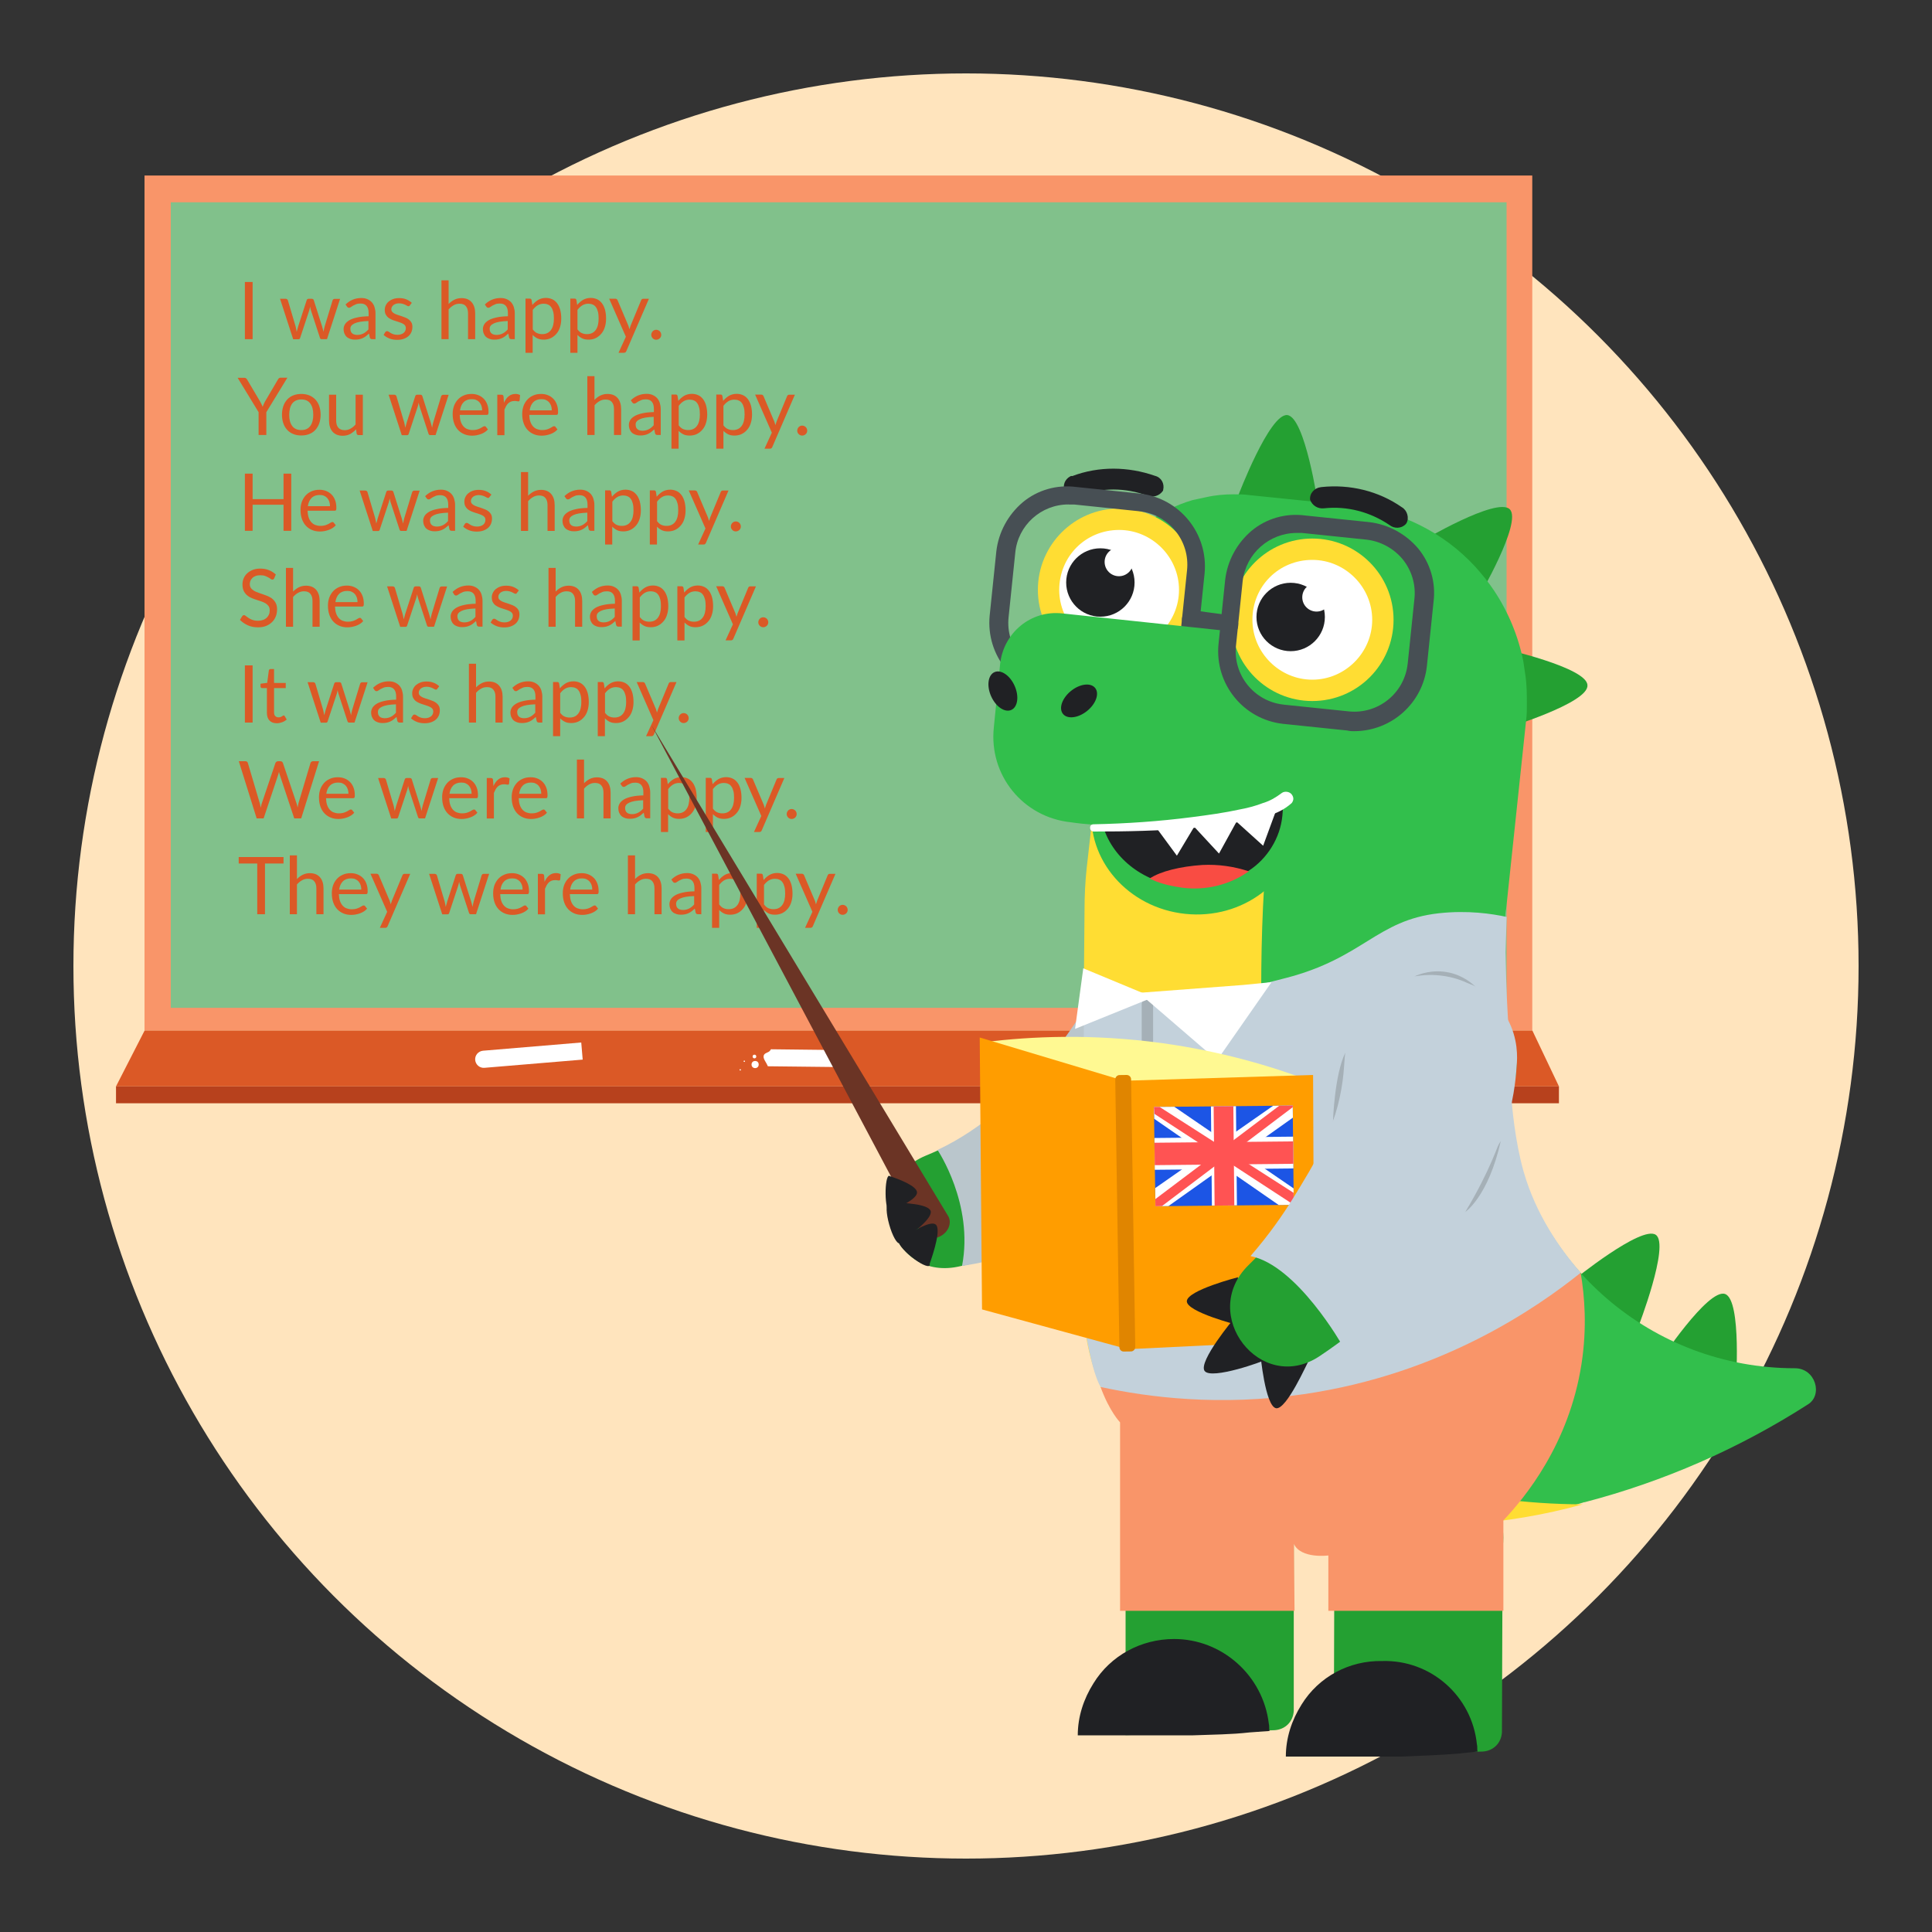 <?xml version="1.0" encoding="utf-8"?>
<!-- Generator: Adobe Illustrator 24.2.0, SVG Export Plug-In . SVG Version: 6.00 Build 0)  -->
<svg version="1.1" id="Слой_1" xmlns="http://www.w3.org/2000/svg" xmlns:xlink="http://www.w3.org/1999/xlink" x="0px" y="0px"
	 viewBox="0 0 2000 2000" style="enable-background:new 0 0 2000 2000;" xml:space="preserve">
<rect x="0" y="0" width="2000" height="2000" fill="#333333" stroke="none"/>
<style type="text/css">
	.st0{fill:#FFE4BD;}
	.st1{fill-rule:evenodd;clip-rule:evenodd;fill:#F99569;}
	.st2{fill-rule:evenodd;clip-rule:evenodd;fill:#81C18B;}
	.st3{fill-rule:evenodd;clip-rule:evenodd;fill:#DB5926;}
	.st4{fill-rule:evenodd;clip-rule:evenodd;fill:#B7411D;}
	.st5{fill-rule:evenodd;clip-rule:evenodd;fill:#FFFFFF;}
	.st6{fill:#DB5926;}
	.st7{fill:#24A032;}
	.st8{fill:#202124;}
	.st9{fill:#32BF4C;}
	.st10{fill:#FFDD33;}
	.st11{fill:#FFFFFF;}
	.st12{fill:#F94C43;}
	.st13{fill:#474F54;}
	.st14{fill:#BAC6CC;}
	.st15{fill:#F99569;}
	.st16{fill:#C3D1DB;}
	.st17{fill:#A5B0B7;}
	.st18{fill-rule:evenodd;clip-rule:evenodd;fill:#6B3425;}
	.st19{fill-rule:evenodd;clip-rule:evenodd;fill:#FFF992;}
	.st20{fill-rule:evenodd;clip-rule:evenodd;fill:#FF9D00;}
	.st21{fill-rule:evenodd;clip-rule:evenodd;fill:#E08500;}
	.st22{fill:#1C55E5;}
	.st23{fill:#FF5353;}
</style>
<g>
	<circle class="st0" cx="1000" cy="1000" r="924"/>
	<g>
		<g>
			<rect x="149.6" y="181.7" class="st1" width="1436.6" height="885.1"/>
			<rect x="176.8" y="209.4" class="st2" width="1382.8" height="833.9"/>
			<path class="st3" d="M1613.8,1124.6H120.1c9.8-19.2,19.7-38.5,29.6-57.8c478.9,0,957.8,0,1436.6,0
				C1595.4,1086.1,1604.6,1105.4,1613.8,1124.6z"/>
			<rect x="120.1" y="1124.6" class="st4" width="1493.7" height="17.5"/>
		</g>
		<path class="st5" d="M603.2,1096.9l-101.7,8.5c-4.9,0.4-9.1-3.2-9.6-8.1l0,0c-0.4-4.9,3.2-9.1,8.1-9.6l101.7-8.5L603.2,1096.9z"/>
		<path class="st5" d="M867.2,1087l-69.1-0.8c-0.4,0.7-0.8,1.3-1.2,1.7c-1.6,1.8-4.5,1.8-5.9,3.9c-1.3,2.1-0.1,4.8,1.2,6.9
			c1,1.6,1.9,3.3,2.7,5.1l72,0.8L867.2,1087z"/>
		<circle class="st5" cx="781" cy="1093.7" r="1.9"/>
		<circle class="st5" cx="770.5" cy="1098.6" r="0.7"/>
		<circle class="st5" cx="766.3" cy="1107.5" r="0.7"/>
		<circle class="st5" cx="781.7" cy="1102" r="3.7"/>
		<g>
			<path class="st6" d="M261.5,351.1h-8v-59.2h8V351.1z"/>
			<path class="st6" d="M352.1,309.2l-13.6,41.9h-5.8c-0.7,0-1.2-0.5-1.5-1.4l-9.3-28.4c-0.2-0.6-0.4-1.3-0.5-1.9
				c-0.1-0.6-0.3-1.3-0.4-1.9c-0.1,0.6-0.3,1.3-0.4,1.9c-0.1,0.6-0.3,1.3-0.5,2l-9.4,28.4c-0.2,0.9-0.8,1.4-1.7,1.4h-5.5l-13.6-41.9
				h5.8c0.6,0,1.1,0.2,1.5,0.5c0.4,0.3,0.7,0.7,0.8,1.1l8,27c0.5,2,0.8,3.9,1.1,5.6c0.2-0.9,0.5-1.8,0.8-2.8
				c0.3-0.9,0.5-1.9,0.8-2.9l8.8-27.1c0.1-0.4,0.4-0.8,0.7-1c0.3-0.3,0.8-0.4,1.3-0.4h3.2c0.6,0,1,0.1,1.4,0.4
				c0.4,0.3,0.6,0.6,0.7,1l8.6,27.1c0.3,1,0.6,1.9,0.8,2.9c0.2,0.9,0.5,1.9,0.7,2.8c0.1-0.9,0.3-1.8,0.5-2.7
				c0.2-0.9,0.4-1.9,0.7-2.9l8.2-27c0.1-0.4,0.4-0.8,0.8-1.1c0.4-0.3,0.8-0.4,1.4-0.4H352.1z"/>
			<path class="st6" d="M357.7,315.2c2.3-2.2,4.8-3.9,7.5-5c2.7-1.1,5.6-1.7,8.9-1.7c2.3,0,4.4,0.4,6.2,1.2c1.8,0.8,3.3,1.8,4.6,3.2
				c1.2,1.4,2.2,3,2.8,5c0.6,2,1,4.1,1,6.4v26.8h-3.3c-0.7,0-1.3-0.1-1.7-0.4c-0.4-0.2-0.7-0.7-0.9-1.4l-0.8-4
				c-1.1,1-2.2,1.9-3.2,2.7c-1,0.8-2.1,1.4-3.3,2c-1.2,0.5-2.4,1-3.7,1.2c-1.3,0.3-2.8,0.4-4.4,0.4c-1.6,0-3.2-0.2-4.6-0.7
				c-1.4-0.5-2.7-1.1-3.7-2c-1.1-0.9-1.9-2.1-2.5-3.5c-0.6-1.4-0.9-3-0.9-4.9c0-1.7,0.5-3.2,1.4-4.8c0.9-1.5,2.4-2.9,4.4-4.1
				c2-1.2,4.7-2.2,8-2.9c3.3-0.8,7.3-1.2,12.1-1.3v-3.3c0-3.3-0.7-5.7-2.1-7.4c-1.4-1.7-3.5-2.5-6.2-2.5c-1.8,0-3.3,0.2-4.6,0.7
				c-1.2,0.5-2.3,1-3.2,1.5c-0.9,0.6-1.7,1.1-2.3,1.5c-0.6,0.5-1.3,0.7-1.9,0.7c-0.5,0-0.9-0.1-1.3-0.4c-0.4-0.3-0.7-0.6-0.9-1
				L357.7,315.2z M381.5,332.3c-3.4,0.1-6.3,0.4-8.7,0.8c-2.4,0.4-4.3,1-5.8,1.7c-1.5,0.7-2.6,1.5-3.3,2.4c-0.7,0.9-1,2-1,3.1
				c0,1.1,0.2,2.1,0.5,2.9c0.4,0.8,0.8,1.5,1.5,2c0.6,0.5,1.3,0.9,2.2,1.1c0.8,0.2,1.7,0.4,2.7,0.4c1.3,0,2.5-0.1,3.6-0.4
				c1.1-0.3,2.1-0.6,3-1.1c1-0.5,1.9-1.1,2.7-1.8c0.9-0.7,1.7-1.5,2.5-2.4V332.3z"/>
			<path class="st6" d="M424.3,316.1c-0.3,0.6-0.8,0.9-1.5,0.9c-0.4,0-0.9-0.2-1.4-0.5c-0.5-0.3-1.2-0.6-1.9-1
				c-0.8-0.4-1.7-0.7-2.7-1c-1-0.3-2.3-0.5-3.7-0.5c-1.2,0-2.4,0.2-3.3,0.5c-1,0.3-1.8,0.8-2.5,1.3c-0.7,0.6-1.2,1.2-1.6,1.9
				c-0.4,0.7-0.6,1.5-0.6,2.4c0,1.1,0.3,2,0.9,2.7s1.4,1.3,2.5,1.9c1,0.5,2.2,1,3.5,1.4c1.3,0.4,2.6,0.8,4,1.3c1.4,0.5,2.7,1,4,1.5
				c1.3,0.6,2.5,1.2,3.5,2.1c1,0.8,1.8,1.8,2.5,3c0.6,1.2,0.9,2.6,0.9,4.3c0,1.9-0.3,3.7-1,5.4c-0.7,1.6-1.7,3.1-3.1,4.3
				c-1.4,1.2-3,2.1-5,2.8c-2,0.7-4.2,1-6.8,1c-2.9,0-5.6-0.5-7.9-1.4c-2.4-1-4.4-2.2-6-3.7l1.7-2.8c0.2-0.4,0.5-0.6,0.8-0.8
				c0.3-0.2,0.7-0.3,1.2-0.3c0.5,0,1,0.2,1.6,0.6c0.6,0.4,1.2,0.8,2,1.3c0.8,0.5,1.7,0.9,2.9,1.3c1.1,0.4,2.5,0.6,4.2,0.6
				c1.4,0,2.7-0.2,3.8-0.6c1.1-0.4,2-0.9,2.7-1.5c0.7-0.6,1.2-1.4,1.6-2.2c0.3-0.8,0.5-1.7,0.5-2.6c0-1.2-0.3-2.1-0.9-2.9
				c-0.6-0.8-1.4-1.4-2.5-1.9c-1-0.5-2.2-1-3.5-1.4c-1.3-0.4-2.6-0.8-4-1.3c-1.4-0.4-2.7-0.9-4-1.5c-1.3-0.6-2.5-1.3-3.5-2.1
				c-1-0.9-1.8-1.9-2.5-3.2c-0.6-1.3-0.9-2.8-0.9-4.6c0-1.6,0.3-3.1,1-4.6c0.7-1.5,1.6-2.8,2.9-3.9c1.3-1.1,2.8-2,4.7-2.7
				c1.8-0.7,4-1,6.3-1c2.8,0,5.2,0.4,7.4,1.3c2.2,0.9,4.1,2.1,5.7,3.6L424.3,316.1z"/>
			<path class="st6" d="M464.3,314.8c1.8-1.9,3.8-3.4,6-4.5c2.2-1.1,4.7-1.7,7.5-1.7c2.3,0,4.3,0.4,6.1,1.1c1.8,0.8,3.2,1.8,4.4,3.2
				c1.2,1.4,2.1,3.1,2.7,5c0.6,2,0.9,4.1,0.9,6.5v26.7h-7.4v-26.7c0-3.2-0.7-5.6-2.2-7.4c-1.4-1.8-3.6-2.6-6.6-2.6
				c-2.2,0-4.2,0.5-6.1,1.6c-1.9,1-3.6,2.5-5.2,4.3v30.8h-7.4v-60.9h7.4V314.8z"/>
			<path class="st6" d="M501.9,315.2c2.3-2.2,4.8-3.9,7.5-5c2.7-1.1,5.6-1.7,8.9-1.7c2.3,0,4.4,0.4,6.2,1.2c1.8,0.8,3.3,1.8,4.6,3.2
				c1.2,1.4,2.2,3,2.8,5c0.6,2,1,4.1,1,6.4v26.8h-3.3c-0.7,0-1.3-0.1-1.7-0.4c-0.4-0.2-0.7-0.7-0.9-1.4l-0.8-4
				c-1.1,1-2.2,1.9-3.2,2.7c-1,0.8-2.1,1.4-3.3,2c-1.2,0.5-2.4,1-3.7,1.2c-1.3,0.3-2.8,0.4-4.4,0.4c-1.6,0-3.2-0.2-4.6-0.7
				c-1.4-0.5-2.7-1.1-3.7-2c-1.1-0.9-1.9-2.1-2.5-3.5c-0.6-1.4-0.9-3-0.9-4.9c0-1.7,0.5-3.2,1.4-4.8c0.9-1.5,2.4-2.9,4.4-4.1
				c2-1.2,4.7-2.2,8-2.9c3.3-0.8,7.3-1.2,12.1-1.3v-3.3c0-3.3-0.7-5.7-2.1-7.4c-1.4-1.7-3.5-2.5-6.2-2.5c-1.8,0-3.3,0.2-4.6,0.7
				c-1.2,0.5-2.3,1-3.2,1.5c-0.9,0.6-1.7,1.1-2.3,1.5c-0.6,0.5-1.3,0.7-1.9,0.7c-0.5,0-0.9-0.1-1.3-0.4c-0.4-0.3-0.7-0.6-0.9-1
				L501.9,315.2z M525.7,332.3c-3.4,0.1-6.3,0.4-8.7,0.8c-2.4,0.4-4.3,1-5.8,1.7c-1.5,0.7-2.6,1.5-3.3,2.4c-0.7,0.9-1,2-1,3.1
				c0,1.1,0.2,2.1,0.5,2.9c0.4,0.8,0.8,1.5,1.5,2c0.6,0.5,1.3,0.9,2.2,1.1c0.8,0.2,1.7,0.4,2.7,0.4c1.3,0,2.5-0.1,3.6-0.4
				c1.1-0.3,2.1-0.6,3-1.1c1-0.5,1.9-1.1,2.7-1.8c0.9-0.7,1.7-1.5,2.5-2.4V332.3z"/>
			<path class="st6" d="M551.1,315.7c1.8-2.2,3.8-3.9,6.1-5.3c2.3-1.3,5-2,7.9-2c2.4,0,4.6,0.5,6.6,1.4c2,0.9,3.6,2.3,5,4.1
				c1.4,1.8,2.4,4,3.2,6.7c0.7,2.7,1.1,5.7,1.1,9.2c0,3.1-0.4,6-1.2,8.6c-0.8,2.7-2,5-3.6,6.9c-1.6,1.9-3.5,3.5-5.7,4.6
				s-4.8,1.7-7.6,1.7c-2.6,0-4.8-0.4-6.6-1.3c-1.8-0.9-3.5-2.1-4.9-3.6v18.5h-7.4v-56.1h4.4c1,0,1.7,0.5,1.9,1.5L551.1,315.7z
				 M551.5,341c1.4,1.8,2.8,3.1,4.4,3.8c1.6,0.7,3.4,1.1,5.4,1.1c3.9,0,6.9-1.4,9-4.2c2.1-2.8,3.1-6.8,3.1-11.9c0-2.7-0.2-5.1-0.7-7
				c-0.5-2-1.2-3.6-2.1-4.8c-0.9-1.3-2-2.2-3.3-2.7c-1.3-0.6-2.8-0.9-4.5-0.9c-2.4,0-4.5,0.6-6.3,1.7c-1.8,1.1-3.5,2.7-5,4.7V341z"
				/>
			<path class="st6" d="M597.5,315.7c1.8-2.2,3.8-3.9,6.1-5.3c2.3-1.3,5-2,7.9-2c2.4,0,4.6,0.5,6.6,1.4c2,0.9,3.6,2.3,5,4.1
				c1.4,1.8,2.4,4,3.2,6.7c0.7,2.7,1.1,5.7,1.1,9.2c0,3.1-0.4,6-1.2,8.6c-0.8,2.7-2,5-3.6,6.9c-1.6,1.9-3.5,3.5-5.7,4.6
				s-4.8,1.7-7.6,1.7c-2.6,0-4.8-0.4-6.6-1.3c-1.8-0.9-3.5-2.1-4.9-3.6v18.5h-7.4v-56.1h4.4c1,0,1.7,0.5,1.9,1.5L597.5,315.7z
				 M597.8,341c1.4,1.8,2.8,3.1,4.4,3.8c1.6,0.7,3.4,1.1,5.4,1.1c3.9,0,6.9-1.4,9-4.2c2.1-2.8,3.1-6.8,3.1-11.9c0-2.7-0.2-5.1-0.7-7
				c-0.5-2-1.2-3.6-2.1-4.8c-0.9-1.3-2-2.2-3.3-2.7c-1.3-0.6-2.8-0.9-4.5-0.9c-2.4,0-4.5,0.6-6.3,1.7c-1.8,1.1-3.5,2.7-5,4.7V341z"
				/>
			<path class="st6" d="M671.8,309.2l-23.4,54.2c-0.2,0.6-0.6,1-0.9,1.3c-0.4,0.3-0.9,0.5-1.7,0.5h-5.5l7.6-16.6l-17.3-39.4h6.4
				c0.6,0,1.1,0.2,1.5,0.5c0.4,0.3,0.6,0.7,0.8,1.1l11.2,26.4c0.4,1.2,0.8,2.4,1.1,3.6c0.4-1.3,0.8-2.5,1.2-3.7l10.9-26.3
				c0.2-0.4,0.4-0.8,0.8-1.1c0.4-0.3,0.8-0.4,1.3-0.4H671.8z"/>
			<path class="st6" d="M674.2,346.6c0-0.7,0.1-1.4,0.4-2c0.3-0.6,0.6-1.2,1.1-1.7c0.5-0.5,1-0.8,1.6-1.1c0.6-0.3,1.3-0.4,2-0.4
				c0.7,0,1.4,0.1,2,0.4c0.6,0.3,1.2,0.6,1.7,1.1c0.5,0.5,0.8,1,1.1,1.7c0.3,0.6,0.4,1.3,0.4,2c0,0.7-0.1,1.4-0.4,2
				c-0.3,0.6-0.6,1.2-1.1,1.6c-0.5,0.5-1,0.8-1.7,1.1c-0.6,0.3-1.3,0.4-2,0.4c-0.7,0-1.4-0.1-2-0.4c-0.6-0.3-1.2-0.6-1.6-1.1
				c-0.5-0.5-0.8-1-1.1-1.6C674.3,348,674.2,347.3,674.2,346.6z"/>
			<path class="st6" d="M275.7,426.7v23.6h-8v-23.6L246,391.1h7c0.7,0,1.3,0.2,1.7,0.5c0.4,0.3,0.8,0.8,1.1,1.3l13.6,23
				c0.5,1,1,1.9,1.4,2.7c0.4,0.8,0.8,1.7,1.1,2.5c0.3-0.9,0.6-1.7,1-2.5c0.4-0.8,0.8-1.7,1.3-2.7l13.5-23c0.2-0.5,0.6-0.9,1-1.3
				c0.4-0.4,1-0.6,1.7-0.6h7.1L275.7,426.7z"/>
			<path class="st6" d="M311.9,407.8c3.1,0,5.8,0.5,8.3,1.5c2.5,1,4.5,2.5,6.3,4.3c1.7,1.9,3.1,4.1,4,6.8c0.9,2.7,1.4,5.6,1.4,8.9
				c0,3.3-0.5,6.3-1.4,8.9c-0.9,2.6-2.3,4.9-4,6.8c-1.7,1.9-3.8,3.3-6.3,4.3c-2.5,1-5.2,1.5-8.3,1.5c-3.1,0-5.9-0.5-8.3-1.5
				c-2.5-1-4.6-2.4-6.3-4.3c-1.7-1.9-3.1-4.1-4-6.8c-0.9-2.6-1.4-5.6-1.4-8.9c0-3.3,0.5-6.2,1.4-8.9c0.9-2.7,2.3-4.9,4-6.8
				c1.7-1.9,3.8-3.3,6.3-4.3C306.1,408.3,308.9,407.8,311.9,407.8z M311.9,445.2c4.1,0,7.2-1.4,9.3-4.2c2-2.8,3.1-6.6,3.1-11.6
				c0-5-1-8.9-3.1-11.7c-2-2.8-5.1-4.2-9.3-4.2c-2.1,0-3.9,0.4-5.5,1.1c-1.6,0.7-2.9,1.8-3.9,3.1c-1,1.4-1.8,3-2.3,5
				c-0.5,2-0.8,4.2-0.8,6.7c0,5,1,8.8,3.1,11.6C304.6,443.8,307.7,445.2,311.9,445.2z"/>
			<path class="st6" d="M375.6,408.5v41.9h-4.4c-1,0-1.7-0.5-2-1.5l-0.6-4.5c-1.8,2-3.9,3.6-6.1,4.9c-2.3,1.2-4.9,1.8-7.8,1.8
				c-2.3,0-4.3-0.4-6.1-1.1c-1.8-0.8-3.2-1.8-4.4-3.2c-1.2-1.4-2.1-3-2.7-5c-0.6-2-0.9-4.1-0.9-6.5v-26.7h7.4v26.7
				c0,3.2,0.7,5.6,2.2,7.4c1.4,1.7,3.7,2.6,6.6,2.6c2.2,0,4.2-0.5,6.1-1.6c1.9-1,3.6-2.5,5.2-4.3v-30.8H375.6z"/>
			<path class="st6" d="M464.5,408.5l-13.6,41.9h-5.8c-0.7,0-1.2-0.5-1.5-1.4l-9.3-28.4c-0.2-0.6-0.4-1.3-0.5-1.9
				c-0.1-0.6-0.3-1.3-0.4-1.9c-0.1,0.6-0.3,1.3-0.4,1.9c-0.1,0.6-0.3,1.3-0.5,2l-9.4,28.4c-0.2,0.9-0.8,1.4-1.7,1.4h-5.5l-13.6-41.9
				h5.8c0.6,0,1.1,0.2,1.5,0.5c0.4,0.3,0.7,0.7,0.8,1.1l8,27c0.5,2,0.8,3.9,1.1,5.6c0.2-0.9,0.5-1.8,0.8-2.8
				c0.3-0.9,0.5-1.9,0.8-2.9l8.8-27.1c0.1-0.4,0.4-0.8,0.7-1c0.3-0.3,0.8-0.4,1.3-0.4h3.2c0.6,0,1,0.1,1.4,0.4
				c0.4,0.3,0.6,0.6,0.7,1l8.6,27.1c0.3,1,0.6,1.9,0.8,2.9c0.2,0.9,0.5,1.9,0.7,2.8c0.1-0.9,0.3-1.8,0.5-2.7
				c0.2-0.9,0.4-1.9,0.7-2.9l8.2-27c0.1-0.4,0.4-0.8,0.8-1.1c0.4-0.3,0.8-0.4,1.4-0.4H464.5z"/>
			<path class="st6" d="M505.1,444.5c-0.9,1.1-2,2.1-3.3,2.9c-1.3,0.8-2.6,1.5-4.1,2s-2.9,0.9-4.5,1.2c-1.5,0.3-3.1,0.4-4.6,0.4
				c-2.9,0-5.6-0.5-8-1.5c-2.4-1-4.5-2.4-6.3-4.3c-1.8-1.9-3.2-4.2-4.2-7c-1-2.8-1.5-6-1.5-9.6c0-2.9,0.4-5.6,1.3-8.2
				c0.9-2.5,2.2-4.7,3.9-6.6c1.7-1.9,3.7-3.3,6.2-4.4c2.4-1.1,5.2-1.6,8.2-1.6c2.5,0,4.8,0.4,7,1.3c2.1,0.8,4,2.1,5.5,3.6
				c1.6,1.6,2.8,3.5,3.7,5.9c0.9,2.3,1.3,5,1.3,8c0,1.2-0.1,1.9-0.4,2.3c-0.2,0.4-0.7,0.6-1.4,0.6h-28c0.1,2.6,0.4,4.9,1.1,6.9
				c0.6,2,1.6,3.6,2.7,4.9c1.2,1.3,2.5,2.3,4.1,2.9c1.6,0.6,3.4,1,5.4,1c1.8,0,3.4-0.2,4.8-0.6c1.3-0.4,2.5-0.9,3.5-1.4
				c1-0.5,1.8-1,2.4-1.4c0.6-0.4,1.2-0.6,1.7-0.6c0.6,0,1.1,0.2,1.4,0.7L505.1,444.5z M499.1,424.8c0-1.7-0.2-3.3-0.7-4.7
				c-0.5-1.4-1.2-2.6-2.1-3.7c-0.9-1-2-1.8-3.4-2.4c-1.3-0.6-2.8-0.8-4.5-0.8c-3.5,0-6.3,1-8.4,3.1c-2.1,2.1-3.3,4.9-3.8,8.5H499.1z
				"/>
			<path class="st6" d="M521.7,416.9c1.3-2.9,2.9-5.1,4.9-6.7c1.9-1.6,4.3-2.4,7.1-2.4c0.9,0,1.7,0.1,2.5,0.3
				c0.8,0.2,1.5,0.5,2.2,0.9l-0.5,5.5c-0.2,0.7-0.6,1-1.2,1c-0.4,0-1-0.1-1.7-0.2c-0.7-0.2-1.6-0.2-2.5-0.2c-1.3,0-2.5,0.2-3.5,0.6
				c-1,0.4-2,1-2.8,1.7c-0.8,0.8-1.5,1.7-2.2,2.8c-0.6,1.1-1.2,2.4-1.8,3.8v26.5h-7.4v-41.9h4.2c0.8,0,1.3,0.2,1.7,0.5
				c0.3,0.3,0.5,0.8,0.6,1.6L521.7,416.9z"/>
			<path class="st6" d="M577.1,444.5c-0.9,1.1-2,2.1-3.3,2.9c-1.3,0.8-2.6,1.5-4.1,2c-1.4,0.5-2.9,0.9-4.5,1.2
				c-1.5,0.3-3.1,0.4-4.6,0.4c-2.9,0-5.6-0.5-8-1.5c-2.4-1-4.5-2.4-6.3-4.3c-1.8-1.9-3.2-4.2-4.2-7c-1-2.8-1.5-6-1.5-9.6
				c0-2.9,0.4-5.6,1.3-8.2c0.9-2.5,2.2-4.7,3.9-6.6c1.7-1.9,3.7-3.3,6.2-4.4c2.4-1.1,5.2-1.6,8.2-1.6c2.5,0,4.8,0.4,7,1.3
				c2.1,0.8,4,2.1,5.5,3.6c1.6,1.6,2.8,3.5,3.7,5.9c0.9,2.3,1.3,5,1.3,8c0,1.2-0.1,1.9-0.4,2.3c-0.2,0.4-0.7,0.6-1.4,0.6h-28
				c0.1,2.6,0.4,4.9,1.1,6.9c0.6,2,1.6,3.6,2.7,4.9c1.2,1.3,2.5,2.3,4.1,2.9c1.6,0.6,3.4,1,5.4,1c1.8,0,3.4-0.2,4.8-0.6
				c1.3-0.4,2.5-0.9,3.5-1.4c1-0.5,1.8-1,2.4-1.4c0.6-0.4,1.2-0.6,1.7-0.6c0.6,0,1.1,0.2,1.4,0.7L577.1,444.5z M571.2,424.8
				c0-1.7-0.2-3.3-0.7-4.7c-0.5-1.4-1.2-2.6-2.1-3.7c-0.9-1-2-1.8-3.4-2.4c-1.3-0.6-2.8-0.8-4.5-0.8c-3.5,0-6.3,1-8.4,3.1
				c-2.1,2.1-3.3,4.9-3.8,8.5H571.2z"/>
			<path class="st6" d="M615.4,414c1.8-1.9,3.8-3.4,6-4.5c2.2-1.1,4.7-1.7,7.5-1.7c2.3,0,4.3,0.4,6.1,1.1c1.8,0.8,3.2,1.8,4.4,3.2
				c1.2,1.4,2.1,3.1,2.7,5c0.6,2,0.9,4.1,0.9,6.5v26.7h-7.4v-26.7c0-3.2-0.7-5.6-2.2-7.4c-1.4-1.8-3.6-2.6-6.6-2.6
				c-2.2,0-4.2,0.5-6.1,1.6c-1.9,1-3.6,2.5-5.2,4.3v30.8H608v-60.9h7.4V414z"/>
			<path class="st6" d="M653,414.4c2.3-2.2,4.8-3.9,7.5-5c2.7-1.1,5.6-1.7,8.9-1.7c2.3,0,4.4,0.4,6.2,1.2c1.8,0.8,3.3,1.8,4.6,3.2
				c1.2,1.4,2.2,3,2.8,5c0.6,2,1,4.1,1,6.4v26.8h-3.3c-0.7,0-1.3-0.1-1.7-0.4c-0.4-0.2-0.7-0.7-0.9-1.4l-0.8-4
				c-1.1,1-2.2,1.9-3.2,2.7c-1,0.8-2.1,1.4-3.3,2c-1.2,0.5-2.4,1-3.7,1.2c-1.3,0.3-2.8,0.4-4.4,0.4c-1.6,0-3.2-0.2-4.6-0.7
				c-1.4-0.5-2.7-1.1-3.7-2c-1.1-0.9-1.9-2.1-2.5-3.5c-0.6-1.4-0.9-3-0.9-4.9c0-1.7,0.5-3.2,1.4-4.8c0.9-1.5,2.4-2.9,4.4-4.1
				c2-1.2,4.7-2.2,8-2.9c3.3-0.8,7.3-1.2,12.1-1.3v-3.3c0-3.3-0.7-5.7-2.1-7.4c-1.4-1.7-3.5-2.5-6.2-2.5c-1.8,0-3.3,0.2-4.6,0.7
				c-1.2,0.5-2.3,1-3.2,1.5c-0.9,0.6-1.7,1.1-2.3,1.5c-0.6,0.5-1.3,0.7-1.9,0.7c-0.5,0-0.9-0.1-1.3-0.4c-0.4-0.3-0.7-0.6-0.9-1
				L653,414.4z M676.8,431.5c-3.4,0.1-6.3,0.4-8.7,0.8c-2.4,0.4-4.3,1-5.8,1.7c-1.5,0.7-2.6,1.5-3.3,2.4c-0.7,0.9-1,2-1,3.1
				c0,1.1,0.2,2.1,0.5,2.9c0.4,0.8,0.8,1.5,1.5,2c0.6,0.5,1.3,0.9,2.2,1.1c0.8,0.2,1.7,0.4,2.7,0.4c1.3,0,2.5-0.1,3.6-0.4
				c1.1-0.3,2.1-0.6,3-1.1c1-0.5,1.9-1.1,2.7-1.8c0.9-0.7,1.7-1.5,2.5-2.4V431.5z"/>
			<path class="st6" d="M702.2,415c1.8-2.2,3.8-3.9,6.1-5.3c2.3-1.3,5-2,7.9-2c2.4,0,4.6,0.5,6.6,1.4c2,0.9,3.6,2.3,5,4.1
				c1.4,1.8,2.4,4,3.2,6.7c0.7,2.7,1.1,5.7,1.1,9.2c0,3.1-0.4,6-1.2,8.6c-0.8,2.7-2,5-3.6,6.9c-1.6,1.9-3.5,3.5-5.7,4.6
				s-4.8,1.7-7.6,1.7c-2.6,0-4.8-0.4-6.6-1.3c-1.8-0.9-3.5-2.1-4.9-3.6v18.5h-7.4v-56.1h4.4c1,0,1.7,0.5,1.9,1.5L702.2,415z
				 M702.6,440.3c1.4,1.8,2.8,3.1,4.4,3.8c1.6,0.7,3.4,1.1,5.4,1.1c3.9,0,6.9-1.4,9-4.2c2.1-2.8,3.1-6.8,3.1-11.9
				c0-2.7-0.2-5.1-0.7-7c-0.5-2-1.2-3.6-2.1-4.8c-0.9-1.3-2-2.2-3.3-2.7c-1.3-0.6-2.8-0.9-4.5-0.9c-2.4,0-4.5,0.6-6.3,1.7
				c-1.8,1.1-3.5,2.7-5,4.7V440.3z"/>
			<path class="st6" d="M748.6,415c1.8-2.2,3.8-3.9,6.1-5.3c2.3-1.3,5-2,7.9-2c2.4,0,4.6,0.5,6.6,1.4c2,0.9,3.6,2.3,5,4.1
				c1.4,1.8,2.4,4,3.2,6.7c0.7,2.7,1.1,5.7,1.1,9.2c0,3.1-0.4,6-1.2,8.6c-0.8,2.7-2,5-3.6,6.9c-1.6,1.9-3.5,3.5-5.7,4.6
				s-4.8,1.7-7.6,1.7c-2.6,0-4.8-0.4-6.6-1.3c-1.8-0.9-3.5-2.1-4.9-3.6v18.5h-7.4v-56.1h4.4c1,0,1.7,0.5,1.9,1.5L748.6,415z
				 M748.9,440.3c1.4,1.8,2.8,3.1,4.4,3.8c1.6,0.7,3.4,1.1,5.4,1.1c3.9,0,6.9-1.4,9-4.2c2.1-2.8,3.1-6.8,3.1-11.9
				c0-2.7-0.2-5.1-0.7-7c-0.5-2-1.2-3.6-2.1-4.8c-0.9-1.3-2-2.2-3.3-2.7c-1.3-0.6-2.8-0.9-4.5-0.9c-2.4,0-4.5,0.6-6.3,1.7
				c-1.8,1.1-3.5,2.7-5,4.7V440.3z"/>
			<path class="st6" d="M822.9,408.5l-23.4,54.2c-0.2,0.6-0.6,1-0.9,1.3s-0.9,0.5-1.7,0.5h-5.5l7.6-16.6l-17.3-39.4h6.4
				c0.6,0,1.1,0.2,1.5,0.5c0.4,0.3,0.6,0.7,0.8,1.1l11.2,26.4c0.4,1.2,0.8,2.4,1.1,3.6c0.4-1.3,0.8-2.5,1.2-3.7l10.9-26.3
				c0.2-0.4,0.4-0.8,0.8-1.1c0.4-0.3,0.8-0.4,1.3-0.4H822.9z"/>
			<path class="st6" d="M825.3,445.8c0-0.7,0.1-1.4,0.4-2c0.3-0.6,0.6-1.2,1.1-1.7c0.5-0.5,1-0.8,1.6-1.1c0.6-0.3,1.3-0.4,2-0.4
				c0.7,0,1.4,0.1,2,0.4c0.6,0.3,1.2,0.6,1.7,1.1c0.5,0.5,0.8,1,1.1,1.7c0.3,0.6,0.4,1.3,0.4,2c0,0.7-0.1,1.4-0.4,2
				c-0.3,0.6-0.6,1.2-1.1,1.6c-0.5,0.5-1,0.8-1.7,1.1c-0.6,0.3-1.3,0.4-2,0.4c-0.7,0-1.4-0.1-2-0.4c-0.6-0.3-1.2-0.6-1.6-1.1
				c-0.5-0.5-0.8-1-1.1-1.6C825.4,447.2,825.3,446.5,825.3,445.8z"/>
			<path class="st6" d="M301.5,490.3v59.2h-8v-27h-32v27h-8v-59.2h8v26.4h32v-26.4H301.5z"/>
			<path class="st6" d="M347.6,543.7c-0.9,1.1-2,2.1-3.3,2.9c-1.3,0.8-2.6,1.5-4.1,2c-1.4,0.5-2.9,0.9-4.5,1.2
				c-1.5,0.3-3.1,0.4-4.6,0.4c-2.9,0-5.6-0.5-8-1.5c-2.4-1-4.5-2.4-6.3-4.3c-1.8-1.9-3.2-4.2-4.2-7c-1-2.8-1.5-6-1.5-9.6
				c0-2.9,0.4-5.6,1.3-8.2c0.9-2.5,2.2-4.7,3.9-6.6c1.7-1.9,3.7-3.3,6.2-4.4c2.4-1.1,5.2-1.6,8.2-1.6c2.5,0,4.8,0.4,7,1.3
				c2.1,0.8,4,2.1,5.5,3.6c1.6,1.6,2.8,3.5,3.7,5.9c0.9,2.3,1.3,5,1.3,8c0,1.2-0.1,1.9-0.4,2.3c-0.2,0.4-0.7,0.6-1.4,0.6h-28
				c0.1,2.6,0.4,4.9,1.1,6.9c0.6,2,1.6,3.6,2.7,4.9c1.2,1.3,2.5,2.3,4.1,2.9c1.6,0.6,3.4,1,5.4,1c1.8,0,3.4-0.2,4.8-0.6
				c1.3-0.4,2.5-0.9,3.5-1.4c1-0.5,1.8-1,2.4-1.4c0.6-0.4,1.2-0.6,1.7-0.6c0.6,0,1.1,0.2,1.4,0.7L347.6,543.7z M341.6,524
				c0-1.7-0.2-3.3-0.7-4.7c-0.5-1.4-1.2-2.6-2.1-3.7c-0.9-1-2-1.8-3.4-2.4c-1.3-0.6-2.8-0.8-4.5-0.8c-3.5,0-6.3,1-8.4,3.1
				c-2.1,2.1-3.3,4.9-3.8,8.5H341.6z"/>
			<path class="st6" d="M434.5,507.7l-13.6,41.9h-5.8c-0.7,0-1.2-0.5-1.5-1.4l-9.3-28.4c-0.2-0.6-0.4-1.3-0.5-1.9
				c-0.1-0.6-0.3-1.3-0.4-1.9c-0.1,0.6-0.3,1.3-0.4,1.9c-0.1,0.6-0.3,1.3-0.5,2l-9.4,28.4c-0.2,0.9-0.8,1.4-1.7,1.4h-5.5l-13.6-41.9
				h5.8c0.6,0,1.1,0.2,1.5,0.5c0.4,0.3,0.7,0.7,0.8,1.1l8,27c0.5,2,0.8,3.9,1.1,5.6c0.2-0.9,0.5-1.8,0.8-2.8
				c0.3-0.9,0.5-1.9,0.8-2.9l8.8-27.1c0.1-0.4,0.4-0.8,0.7-1c0.3-0.3,0.8-0.4,1.3-0.4h3.2c0.6,0,1,0.1,1.4,0.4
				c0.4,0.3,0.6,0.6,0.7,1l8.6,27.1c0.3,1,0.6,1.9,0.8,2.9c0.2,0.9,0.5,1.9,0.7,2.8c0.1-0.9,0.3-1.8,0.5-2.7
				c0.2-0.9,0.4-1.9,0.7-2.9l8.2-27c0.1-0.4,0.4-0.8,0.8-1.1c0.4-0.3,0.8-0.4,1.4-0.4H434.5z"/>
			<path class="st6" d="M440.1,513.6c2.3-2.2,4.8-3.9,7.5-5c2.7-1.1,5.6-1.7,8.9-1.7c2.3,0,4.4,0.4,6.2,1.2c1.8,0.8,3.3,1.8,4.6,3.2
				c1.2,1.4,2.2,3,2.8,5c0.6,2,1,4.1,1,6.4v26.8h-3.3c-0.7,0-1.3-0.1-1.7-0.4c-0.4-0.2-0.7-0.7-0.9-1.4l-0.8-4
				c-1.1,1-2.2,1.9-3.2,2.7c-1,0.8-2.1,1.4-3.3,2c-1.2,0.5-2.4,1-3.7,1.2c-1.3,0.3-2.8,0.4-4.4,0.4c-1.6,0-3.2-0.2-4.6-0.7
				c-1.4-0.5-2.7-1.1-3.7-2c-1.1-0.9-1.9-2.1-2.5-3.5c-0.6-1.4-0.9-3-0.9-4.9c0-1.7,0.5-3.2,1.4-4.8c0.9-1.5,2.4-2.9,4.4-4.1
				c2-1.2,4.7-2.2,8-2.9c3.3-0.8,7.3-1.2,12.1-1.3v-3.3c0-3.3-0.7-5.7-2.1-7.4c-1.4-1.7-3.5-2.5-6.2-2.5c-1.8,0-3.3,0.2-4.6,0.7
				c-1.2,0.5-2.3,1-3.2,1.5c-0.9,0.6-1.7,1.1-2.3,1.5c-0.6,0.5-1.3,0.7-1.9,0.7c-0.5,0-0.9-0.1-1.3-0.4c-0.4-0.3-0.7-0.6-0.9-1
				L440.1,513.6z M463.9,530.7c-3.4,0.1-6.3,0.4-8.7,0.8c-2.4,0.4-4.3,1-5.8,1.7c-1.5,0.7-2.6,1.5-3.3,2.4c-0.7,0.9-1,2-1,3.1
				c0,1.1,0.2,2.1,0.5,2.9c0.4,0.8,0.8,1.5,1.5,2c0.6,0.5,1.3,0.9,2.2,1.1c0.8,0.2,1.7,0.4,2.7,0.4c1.3,0,2.5-0.1,3.6-0.4
				c1.1-0.3,2.1-0.6,3-1.1c1-0.5,1.9-1.1,2.7-1.8c0.9-0.7,1.7-1.5,2.5-2.4V530.7z"/>
			<path class="st6" d="M506.7,514.6c-0.3,0.6-0.8,0.9-1.5,0.9c-0.4,0-0.9-0.2-1.4-0.5c-0.5-0.3-1.2-0.6-1.9-1
				c-0.8-0.4-1.7-0.7-2.7-1c-1-0.3-2.3-0.5-3.7-0.5c-1.2,0-2.4,0.2-3.3,0.5c-1,0.3-1.8,0.8-2.5,1.3c-0.7,0.6-1.2,1.2-1.6,1.9
				c-0.4,0.7-0.6,1.5-0.6,2.4c0,1.1,0.3,2,0.9,2.7s1.4,1.3,2.5,1.9c1,0.5,2.2,1,3.5,1.4c1.3,0.4,2.6,0.8,4,1.3c1.4,0.5,2.7,1,4,1.5
				c1.3,0.6,2.5,1.2,3.5,2.1c1,0.8,1.8,1.8,2.5,3c0.6,1.2,0.9,2.6,0.9,4.3c0,1.9-0.3,3.7-1,5.4c-0.7,1.6-1.7,3.1-3.1,4.3
				c-1.4,1.2-3,2.1-5,2.8c-2,0.7-4.2,1-6.8,1c-2.9,0-5.6-0.5-7.9-1.4c-2.4-1-4.4-2.2-6-3.7l1.7-2.8c0.2-0.4,0.5-0.6,0.8-0.8
				c0.3-0.2,0.7-0.3,1.2-0.3c0.5,0,1,0.2,1.6,0.6c0.6,0.4,1.2,0.8,2,1.3c0.8,0.5,1.7,0.9,2.9,1.3c1.1,0.4,2.5,0.6,4.2,0.6
				c1.4,0,2.7-0.2,3.8-0.6c1.1-0.4,2-0.9,2.7-1.5c0.7-0.6,1.2-1.4,1.6-2.2c0.3-0.8,0.5-1.7,0.5-2.6c0-1.2-0.3-2.1-0.9-2.9
				c-0.6-0.8-1.4-1.4-2.5-1.9c-1-0.5-2.2-1-3.5-1.4c-1.3-0.4-2.6-0.8-4-1.3s-2.7-0.9-4-1.5c-1.3-0.6-2.5-1.3-3.5-2.1
				c-1-0.9-1.8-1.9-2.5-3.2c-0.6-1.3-0.9-2.8-0.9-4.6c0-1.6,0.3-3.1,1-4.6c0.7-1.5,1.6-2.8,2.9-3.9c1.3-1.1,2.8-2,4.7-2.7
				c1.8-0.7,4-1,6.3-1c2.8,0,5.2,0.4,7.4,1.3c2.2,0.9,4.1,2.1,5.7,3.6L506.7,514.6z"/>
			<path class="st6" d="M546.6,513.3c1.8-1.9,3.8-3.4,6-4.5c2.2-1.1,4.7-1.7,7.5-1.7c2.3,0,4.3,0.4,6.1,1.1c1.8,0.8,3.2,1.8,4.4,3.2
				c1.2,1.4,2.1,3.1,2.7,5c0.6,2,0.9,4.1,0.9,6.5v26.7h-7.4v-26.7c0-3.2-0.7-5.6-2.2-7.4c-1.4-1.8-3.6-2.6-6.6-2.6
				c-2.2,0-4.2,0.5-6.1,1.6c-1.9,1-3.6,2.5-5.2,4.3v30.8h-7.4v-60.9h7.4V513.3z"/>
			<path class="st6" d="M584.3,513.6c2.3-2.2,4.8-3.9,7.5-5c2.7-1.1,5.6-1.7,8.9-1.7c2.3,0,4.4,0.4,6.2,1.2c1.8,0.8,3.3,1.8,4.6,3.2
				c1.2,1.4,2.2,3,2.8,5c0.6,2,1,4.1,1,6.4v26.8H612c-0.7,0-1.3-0.1-1.7-0.4c-0.4-0.2-0.7-0.7-0.9-1.4l-0.8-4
				c-1.1,1-2.2,1.9-3.2,2.7c-1,0.8-2.1,1.4-3.3,2c-1.2,0.5-2.4,1-3.7,1.2c-1.3,0.3-2.8,0.4-4.4,0.4c-1.6,0-3.2-0.2-4.6-0.7
				c-1.4-0.5-2.7-1.1-3.7-2c-1.1-0.9-1.9-2.1-2.5-3.5c-0.6-1.4-0.9-3-0.9-4.9c0-1.7,0.5-3.2,1.4-4.8c0.9-1.5,2.4-2.9,4.4-4.1
				c2-1.2,4.7-2.2,8-2.9c3.3-0.8,7.3-1.2,12.1-1.3v-3.3c0-3.3-0.7-5.7-2.1-7.4c-1.4-1.7-3.5-2.5-6.2-2.5c-1.8,0-3.3,0.2-4.6,0.7
				c-1.2,0.5-2.3,1-3.2,1.5c-0.9,0.6-1.7,1.1-2.3,1.5c-0.6,0.5-1.3,0.7-1.9,0.7c-0.5,0-0.9-0.1-1.3-0.4c-0.4-0.3-0.7-0.6-0.9-1
				L584.3,513.6z M608.1,530.7c-3.4,0.1-6.3,0.4-8.7,0.8c-2.4,0.4-4.3,1-5.8,1.7c-1.5,0.7-2.6,1.5-3.3,2.4c-0.7,0.9-1,2-1,3.1
				c0,1.1,0.2,2.1,0.5,2.9c0.4,0.8,0.8,1.5,1.5,2c0.6,0.5,1.3,0.9,2.2,1.1c0.8,0.2,1.7,0.4,2.7,0.4c1.3,0,2.5-0.1,3.6-0.4
				c1.1-0.3,2.1-0.6,3-1.1c1-0.5,1.9-1.1,2.7-1.8c0.9-0.7,1.7-1.5,2.5-2.4V530.7z"/>
			<path class="st6" d="M633.5,514.2c1.8-2.2,3.8-3.9,6.1-5.3c2.3-1.3,5-2,7.9-2c2.4,0,4.6,0.5,6.6,1.4c2,0.9,3.6,2.3,5,4.1
				c1.4,1.8,2.4,4,3.2,6.7c0.7,2.7,1.1,5.7,1.1,9.2c0,3.1-0.4,6-1.2,8.6c-0.8,2.7-2,5-3.6,6.9c-1.6,1.9-3.5,3.5-5.7,4.6
				c-2.2,1.1-4.8,1.7-7.6,1.7c-2.6,0-4.8-0.4-6.6-1.3c-1.8-0.9-3.5-2.1-4.9-3.6v18.5h-7.4v-56.1h4.4c1,0,1.7,0.5,1.9,1.5
				L633.5,514.2z M633.9,539.5c1.4,1.8,2.8,3.1,4.4,3.8c1.6,0.7,3.4,1.1,5.4,1.1c3.9,0,6.9-1.4,9-4.2c2.1-2.8,3.1-6.8,3.1-11.9
				c0-2.7-0.2-5.1-0.7-7c-0.5-2-1.2-3.6-2.1-4.8c-0.9-1.3-2-2.2-3.3-2.7c-1.3-0.6-2.8-0.9-4.5-0.9c-2.4,0-4.5,0.6-6.3,1.7
				c-1.8,1.1-3.5,2.7-5,4.7V539.5z"/>
			<path class="st6" d="M679.8,514.2c1.8-2.2,3.8-3.9,6.1-5.3c2.3-1.3,5-2,7.9-2c2.4,0,4.6,0.5,6.6,1.4c2,0.9,3.6,2.3,5,4.1
				c1.4,1.8,2.4,4,3.2,6.7c0.7,2.7,1.1,5.7,1.1,9.2c0,3.1-0.4,6-1.2,8.6c-0.8,2.7-2,5-3.6,6.9c-1.6,1.9-3.5,3.5-5.7,4.6
				c-2.2,1.1-4.8,1.7-7.6,1.7c-2.6,0-4.8-0.4-6.6-1.3c-1.8-0.9-3.5-2.1-4.9-3.6v18.5h-7.4v-56.1h4.4c1,0,1.7,0.5,1.9,1.5
				L679.8,514.2z M680.2,539.5c1.4,1.8,2.8,3.1,4.4,3.8c1.6,0.7,3.4,1.1,5.4,1.1c3.9,0,6.9-1.4,9-4.2c2.1-2.8,3.1-6.8,3.1-11.9
				c0-2.7-0.2-5.1-0.7-7c-0.5-2-1.2-3.6-2.1-4.8c-0.9-1.3-2-2.2-3.3-2.7c-1.3-0.6-2.8-0.9-4.5-0.9c-2.4,0-4.5,0.6-6.3,1.7
				c-1.8,1.1-3.5,2.7-5,4.7V539.5z"/>
			<path class="st6" d="M754.2,507.7l-23.4,54.2c-0.2,0.6-0.6,1-0.9,1.3c-0.4,0.3-0.9,0.5-1.7,0.5h-5.5l7.6-16.6l-17.3-39.4h6.4
				c0.6,0,1.1,0.2,1.5,0.5c0.4,0.3,0.6,0.7,0.8,1.1l11.2,26.4c0.4,1.2,0.8,2.4,1.1,3.6c0.4-1.3,0.8-2.5,1.2-3.7l10.9-26.3
				c0.2-0.4,0.4-0.8,0.8-1.1c0.4-0.3,0.8-0.4,1.3-0.4H754.2z"/>
			<path class="st6" d="M756.6,545c0-0.7,0.1-1.4,0.4-2c0.3-0.6,0.6-1.2,1.1-1.7c0.5-0.5,1-0.8,1.6-1.1c0.6-0.3,1.3-0.4,2-0.4
				c0.7,0,1.4,0.1,2,0.4c0.6,0.3,1.2,0.6,1.7,1.1c0.5,0.5,0.8,1,1.1,1.7c0.3,0.6,0.4,1.3,0.4,2c0,0.7-0.1,1.4-0.4,2
				c-0.3,0.6-0.6,1.2-1.1,1.6c-0.5,0.5-1,0.8-1.7,1.1c-0.6,0.3-1.3,0.4-2,0.4c-0.7,0-1.4-0.1-2-0.4c-0.6-0.3-1.2-0.6-1.6-1.1
				c-0.5-0.5-0.8-1-1.1-1.6S756.6,545.8,756.6,545z"/>
			<path class="st6" d="M283.8,598.8c-0.2,0.4-0.5,0.7-0.8,0.9c-0.3,0.2-0.6,0.3-1.1,0.3c-0.5,0-1-0.2-1.7-0.7
				c-0.6-0.5-1.4-1-2.4-1.5c-1-0.6-2.1-1.1-3.4-1.6c-1.3-0.5-3-0.7-4.9-0.7c-1.8,0-3.4,0.2-4.7,0.7c-1.4,0.5-2.5,1.1-3.4,2
				c-0.9,0.8-1.6,1.8-2.1,2.9c-0.5,1.1-0.7,2.3-0.7,3.6c0,1.7,0.4,3,1.2,4.1c0.8,1.1,1.9,2,3.2,2.8c1.3,0.8,2.9,1.4,4.5,2
				c1.7,0.6,3.4,1.2,5.2,1.8c1.8,0.6,3.5,1.3,5.2,2c1.7,0.8,3.2,1.7,4.5,2.9c1.3,1.2,2.4,2.6,3.2,4.3c0.8,1.7,1.2,3.7,1.2,6.2
				c0,2.6-0.4,5-1.3,7.3c-0.9,2.3-2.2,4.3-3.9,5.9c-1.7,1.7-3.8,3-6.2,4c-2.5,1-5.3,1.4-8.4,1.4c-3.9,0-7.4-0.7-10.5-2.1
				c-3.1-1.4-5.8-3.3-8.1-5.6l2.3-3.8c0.2-0.3,0.5-0.6,0.8-0.8c0.3-0.2,0.7-0.3,1.1-0.3c0.4,0,0.8,0.1,1.2,0.4
				c0.5,0.3,1,0.7,1.5,1.1c0.6,0.4,1.2,0.9,2,1.4s1.6,1,2.5,1.4c1,0.4,2,0.8,3.2,1.1c1.2,0.3,2.6,0.4,4.1,0.4c1.9,0,3.6-0.3,5.1-0.8
				s2.7-1.3,3.8-2.2c1-1,1.8-2.1,2.4-3.4c0.6-1.3,0.8-2.8,0.8-4.4c0-1.8-0.4-3.3-1.2-4.4c-0.8-1.1-1.9-2.1-3.2-2.9
				c-1.3-0.8-2.8-1.4-4.5-2c-1.7-0.5-3.4-1.1-5.2-1.7c-1.8-0.6-3.5-1.2-5.2-2c-1.7-0.7-3.2-1.7-4.5-2.9c-1.3-1.2-2.4-2.7-3.2-4.4
				c-0.8-1.8-1.2-4-1.2-6.6c0-2.1,0.4-4.1,1.2-6.1c0.8-2,2-3.7,3.6-5.2c1.6-1.5,3.5-2.7,5.7-3.6c2.3-0.9,4.9-1.4,7.8-1.4
				c3.3,0,6.3,0.5,9,1.6c2.7,1,5.1,2.6,7.2,4.5L283.8,598.8z"/>
			<path class="st6" d="M303.3,612.5c1.8-1.9,3.8-3.4,6-4.5c2.2-1.1,4.7-1.7,7.5-1.7c2.3,0,4.3,0.4,6.1,1.1c1.8,0.8,3.2,1.8,4.4,3.2
				c1.2,1.4,2.1,3.1,2.7,5c0.6,2,0.9,4.1,0.9,6.5v26.7h-7.4v-26.7c0-3.2-0.7-5.6-2.2-7.4c-1.4-1.8-3.6-2.6-6.6-2.6
				c-2.2,0-4.2,0.5-6.1,1.6c-1.9,1-3.6,2.5-5.2,4.3v30.8h-7.4v-60.9h7.4V612.5z"/>
			<path class="st6" d="M376,642.9c-0.9,1.1-2,2.1-3.3,2.9c-1.3,0.8-2.6,1.5-4.1,2c-1.4,0.5-2.9,0.9-4.5,1.2
				c-1.5,0.3-3.1,0.4-4.6,0.4c-2.9,0-5.6-0.5-8-1.5c-2.4-1-4.5-2.4-6.3-4.3c-1.8-1.9-3.2-4.2-4.2-7c-1-2.8-1.5-6-1.5-9.6
				c0-2.9,0.4-5.6,1.3-8.2c0.9-2.5,2.2-4.7,3.9-6.6c1.7-1.9,3.7-3.3,6.2-4.4c2.4-1.1,5.2-1.6,8.2-1.6c2.5,0,4.8,0.4,7,1.3
				c2.1,0.8,4,2.1,5.5,3.6c1.6,1.6,2.8,3.5,3.7,5.9c0.9,2.3,1.3,5,1.3,8c0,1.2-0.1,1.9-0.4,2.3c-0.2,0.4-0.7,0.6-1.4,0.6h-28
				c0.1,2.6,0.4,4.9,1.1,6.9c0.6,2,1.6,3.6,2.7,4.9c1.2,1.3,2.5,2.3,4.1,2.9c1.6,0.6,3.4,1,5.4,1c1.8,0,3.4-0.2,4.8-0.6
				c1.3-0.4,2.5-0.9,3.5-1.4c1-0.5,1.8-1,2.4-1.4c0.6-0.4,1.2-0.6,1.7-0.6c0.6,0,1.1,0.2,1.4,0.7L376,642.9z M370.1,623.3
				c0-1.7-0.2-3.3-0.7-4.7c-0.5-1.4-1.2-2.6-2.1-3.7c-0.9-1-2-1.8-3.4-2.4c-1.3-0.6-2.8-0.8-4.5-0.8c-3.5,0-6.3,1-8.4,3.1
				c-2.1,2.1-3.3,4.9-3.8,8.5H370.1z"/>
			<path class="st6" d="M462.9,606.9l-13.6,41.9h-5.8c-0.7,0-1.2-0.5-1.5-1.4l-9.3-28.4c-0.2-0.6-0.4-1.3-0.5-1.9
				c-0.1-0.6-0.3-1.3-0.4-1.9c-0.1,0.6-0.3,1.3-0.4,1.9c-0.1,0.6-0.3,1.3-0.5,2l-9.4,28.4c-0.2,0.9-0.8,1.4-1.7,1.4h-5.5l-13.6-41.9
				h5.8c0.6,0,1.1,0.2,1.5,0.5c0.4,0.3,0.7,0.7,0.8,1.1l8,27c0.5,2,0.8,3.9,1.1,5.6c0.2-0.9,0.5-1.8,0.8-2.8
				c0.3-0.9,0.5-1.9,0.8-2.9l8.8-27.1c0.1-0.4,0.4-0.8,0.7-1c0.3-0.3,0.8-0.4,1.3-0.4h3.2c0.6,0,1,0.1,1.4,0.4
				c0.4,0.3,0.6,0.6,0.7,1l8.6,27.1c0.3,1,0.6,1.9,0.8,2.9c0.2,0.9,0.5,1.9,0.7,2.8c0.1-0.9,0.3-1.8,0.5-2.7
				c0.2-0.9,0.4-1.9,0.7-2.9l8.2-27c0.1-0.4,0.4-0.8,0.8-1.1c0.4-0.3,0.8-0.4,1.4-0.4H462.9z"/>
			<path class="st6" d="M468.5,612.8c2.3-2.2,4.8-3.9,7.5-5c2.7-1.1,5.6-1.7,8.9-1.7c2.3,0,4.4,0.4,6.2,1.2c1.8,0.8,3.3,1.8,4.6,3.2
				c1.2,1.4,2.2,3,2.8,5c0.6,2,1,4.1,1,6.4v26.8h-3.3c-0.7,0-1.3-0.1-1.7-0.4c-0.4-0.2-0.7-0.7-0.9-1.4l-0.8-4
				c-1.1,1-2.2,1.9-3.2,2.7c-1,0.8-2.1,1.4-3.3,2c-1.2,0.5-2.4,1-3.7,1.2c-1.3,0.3-2.8,0.4-4.4,0.4c-1.6,0-3.2-0.2-4.6-0.7
				c-1.4-0.5-2.7-1.1-3.7-2c-1.1-0.9-1.9-2.1-2.5-3.5c-0.6-1.4-0.9-3-0.9-4.9c0-1.7,0.5-3.2,1.4-4.8c0.9-1.5,2.4-2.9,4.4-4.1
				c2-1.2,4.7-2.2,8-2.9c3.3-0.8,7.3-1.2,12.1-1.3V622c0-3.3-0.7-5.7-2.1-7.4c-1.4-1.7-3.5-2.5-6.2-2.5c-1.8,0-3.3,0.2-4.6,0.7
				c-1.2,0.5-2.3,1-3.2,1.5c-0.9,0.6-1.7,1.1-2.3,1.5c-0.6,0.5-1.3,0.7-1.9,0.7c-0.5,0-0.9-0.1-1.3-0.4c-0.4-0.3-0.7-0.6-0.9-1
				L468.5,612.8z M492.3,629.9c-3.4,0.1-6.3,0.4-8.7,0.8c-2.4,0.4-4.3,1-5.8,1.7c-1.5,0.7-2.6,1.5-3.3,2.4c-0.7,0.9-1,2-1,3.1
				c0,1.1,0.2,2.1,0.5,2.9c0.4,0.8,0.8,1.5,1.5,2c0.6,0.5,1.3,0.9,2.2,1.1c0.8,0.2,1.7,0.4,2.7,0.4c1.3,0,2.5-0.1,3.6-0.4
				c1.1-0.3,2.1-0.6,3-1.1c1-0.5,1.9-1.1,2.7-1.8c0.9-0.7,1.7-1.5,2.5-2.4V629.9z"/>
			<path class="st6" d="M535.1,613.8c-0.3,0.6-0.8,0.9-1.5,0.9c-0.4,0-0.9-0.2-1.4-0.5c-0.5-0.3-1.2-0.6-1.9-1
				c-0.8-0.4-1.7-0.7-2.7-1c-1-0.3-2.3-0.5-3.7-0.5c-1.2,0-2.4,0.2-3.3,0.5c-1,0.3-1.8,0.8-2.5,1.3c-0.7,0.6-1.2,1.2-1.6,1.9
				c-0.4,0.7-0.6,1.5-0.6,2.4c0,1.1,0.3,2,0.9,2.7s1.4,1.3,2.5,1.9c1,0.5,2.2,1,3.5,1.4c1.3,0.4,2.6,0.8,4,1.3c1.4,0.5,2.7,1,4,1.5
				c1.3,0.6,2.5,1.2,3.5,2.1c1,0.8,1.8,1.8,2.5,3c0.6,1.2,0.9,2.6,0.9,4.3c0,1.9-0.3,3.7-1,5.4c-0.7,1.6-1.7,3.1-3.1,4.3
				c-1.4,1.2-3,2.1-5,2.8c-2,0.7-4.2,1-6.8,1c-2.9,0-5.6-0.5-7.9-1.4c-2.4-1-4.4-2.2-6-3.7l1.7-2.8c0.2-0.4,0.5-0.6,0.8-0.8
				c0.3-0.2,0.7-0.3,1.2-0.3c0.5,0,1,0.2,1.6,0.6c0.6,0.4,1.2,0.8,2,1.3c0.8,0.5,1.7,0.9,2.9,1.3c1.1,0.4,2.5,0.6,4.2,0.6
				c1.4,0,2.7-0.2,3.8-0.6c1.1-0.4,2-0.9,2.7-1.5c0.7-0.6,1.2-1.4,1.6-2.2c0.3-0.8,0.5-1.7,0.5-2.6c0-1.2-0.3-2.1-0.9-2.9
				c-0.6-0.8-1.4-1.4-2.5-1.9c-1-0.5-2.2-1-3.5-1.4c-1.3-0.4-2.6-0.8-4-1.3c-1.4-0.4-2.7-0.9-4-1.5c-1.3-0.6-2.5-1.3-3.5-2.1
				c-1-0.9-1.8-1.9-2.5-3.2c-0.6-1.3-0.9-2.8-0.9-4.6c0-1.6,0.3-3.1,1-4.6c0.7-1.5,1.6-2.8,2.9-3.9c1.3-1.1,2.8-2,4.7-2.7
				c1.8-0.7,4-1,6.3-1c2.8,0,5.2,0.4,7.4,1.3c2.2,0.9,4.1,2.1,5.7,3.6L535.1,613.8z"/>
			<path class="st6" d="M575.1,612.5c1.8-1.9,3.8-3.4,6-4.5c2.2-1.1,4.7-1.7,7.5-1.7c2.3,0,4.3,0.4,6.1,1.1c1.8,0.8,3.2,1.8,4.4,3.2
				c1.2,1.4,2.1,3.1,2.7,5c0.6,2,0.9,4.1,0.9,6.5v26.7h-7.4v-26.7c0-3.2-0.7-5.6-2.2-7.4c-1.4-1.8-3.6-2.6-6.6-2.6
				c-2.2,0-4.2,0.5-6.1,1.6c-1.9,1-3.6,2.5-5.2,4.3v30.8h-7.4v-60.9h7.4V612.5z"/>
			<path class="st6" d="M612.7,612.8c2.3-2.2,4.8-3.9,7.5-5c2.7-1.1,5.6-1.7,8.9-1.7c2.3,0,4.4,0.4,6.2,1.2c1.8,0.8,3.3,1.8,4.6,3.2
				c1.2,1.4,2.2,3,2.8,5c0.6,2,1,4.1,1,6.4v26.8h-3.3c-0.7,0-1.3-0.1-1.7-0.4c-0.4-0.2-0.7-0.7-0.9-1.4l-0.8-4
				c-1.1,1-2.2,1.9-3.2,2.7c-1,0.8-2.1,1.4-3.3,2c-1.2,0.5-2.4,1-3.7,1.2c-1.3,0.3-2.8,0.4-4.4,0.4c-1.6,0-3.2-0.2-4.6-0.7
				c-1.4-0.5-2.7-1.1-3.7-2c-1.1-0.9-1.9-2.1-2.5-3.5c-0.6-1.4-0.9-3-0.9-4.9c0-1.7,0.5-3.2,1.4-4.8c0.9-1.5,2.4-2.9,4.4-4.1
				c2-1.2,4.7-2.2,8-2.9c3.3-0.8,7.3-1.2,12.1-1.3V622c0-3.3-0.7-5.7-2.1-7.4c-1.4-1.7-3.5-2.5-6.2-2.5c-1.8,0-3.3,0.2-4.6,0.7
				c-1.2,0.5-2.3,1-3.2,1.5c-0.9,0.6-1.7,1.1-2.3,1.5c-0.6,0.5-1.3,0.7-1.9,0.7c-0.5,0-0.9-0.1-1.3-0.4c-0.4-0.3-0.7-0.6-0.9-1
				L612.7,612.8z M636.5,629.9c-3.4,0.1-6.3,0.4-8.7,0.8c-2.4,0.4-4.3,1-5.8,1.7c-1.5,0.7-2.6,1.5-3.3,2.4c-0.7,0.9-1,2-1,3.1
				c0,1.1,0.2,2.1,0.5,2.9c0.4,0.8,0.8,1.5,1.5,2c0.6,0.5,1.3,0.9,2.2,1.1c0.8,0.2,1.7,0.4,2.7,0.4c1.3,0,2.5-0.1,3.6-0.4
				c1.1-0.3,2.1-0.6,3-1.1c1-0.5,1.9-1.1,2.7-1.8c0.9-0.7,1.7-1.5,2.5-2.4V629.9z"/>
			<path class="st6" d="M661.9,613.4c1.8-2.2,3.8-3.9,6.1-5.3c2.3-1.3,5-2,7.9-2c2.4,0,4.6,0.5,6.6,1.4c2,0.9,3.6,2.3,5,4.1
				c1.4,1.8,2.4,4,3.2,6.7c0.7,2.7,1.1,5.7,1.1,9.2c0,3.1-0.4,6-1.2,8.6c-0.8,2.7-2,5-3.6,6.9c-1.6,1.9-3.5,3.5-5.7,4.6
				s-4.8,1.7-7.6,1.7c-2.6,0-4.8-0.4-6.6-1.3c-1.8-0.9-3.5-2.1-4.9-3.6V663h-7.4v-56.1h4.4c1,0,1.7,0.5,1.9,1.5L661.9,613.4z
				 M662.3,638.7c1.4,1.8,2.8,3.1,4.4,3.8c1.6,0.7,3.4,1.1,5.4,1.1c3.9,0,6.9-1.4,9-4.2c2.1-2.8,3.1-6.8,3.1-11.9
				c0-2.7-0.2-5.1-0.7-7c-0.5-2-1.2-3.6-2.1-4.8c-0.9-1.3-2-2.2-3.3-2.7c-1.3-0.6-2.8-0.9-4.5-0.9c-2.4,0-4.5,0.6-6.3,1.7
				c-1.8,1.1-3.5,2.7-5,4.7V638.7z"/>
			<path class="st6" d="M708.3,613.4c1.8-2.2,3.8-3.9,6.1-5.3c2.3-1.3,5-2,7.9-2c2.4,0,4.6,0.5,6.6,1.4c2,0.9,3.6,2.3,5,4.1
				c1.4,1.8,2.4,4,3.2,6.7c0.7,2.7,1.1,5.7,1.1,9.2c0,3.1-0.4,6-1.2,8.6c-0.8,2.7-2,5-3.6,6.9c-1.6,1.9-3.5,3.5-5.7,4.6
				s-4.8,1.7-7.6,1.7c-2.6,0-4.8-0.4-6.6-1.3c-1.8-0.9-3.5-2.1-4.9-3.6V663h-7.4v-56.1h4.4c1,0,1.7,0.5,1.9,1.5L708.3,613.4z
				 M708.6,638.7c1.4,1.8,2.8,3.1,4.4,3.8c1.6,0.7,3.4,1.1,5.4,1.1c3.9,0,6.9-1.4,9-4.2c2.1-2.8,3.1-6.8,3.1-11.9
				c0-2.7-0.2-5.1-0.7-7c-0.5-2-1.2-3.6-2.1-4.8c-0.9-1.3-2-2.2-3.3-2.7c-1.3-0.6-2.8-0.9-4.5-0.9c-2.4,0-4.5,0.6-6.3,1.7
				c-1.8,1.1-3.5,2.7-5,4.7V638.7z"/>
			<path class="st6" d="M782.6,606.9l-23.4,54.2c-0.2,0.6-0.6,1-0.9,1.3c-0.4,0.3-0.9,0.5-1.7,0.5h-5.5l7.6-16.6l-17.3-39.4h6.4
				c0.6,0,1.1,0.2,1.5,0.5c0.4,0.3,0.6,0.7,0.8,1.1l11.2,26.4c0.4,1.2,0.8,2.4,1.1,3.6c0.4-1.3,0.8-2.5,1.2-3.7l10.9-26.3
				c0.2-0.4,0.4-0.8,0.8-1.1c0.4-0.3,0.8-0.4,1.3-0.4H782.6z"/>
			<path class="st6" d="M785,644.2c0-0.7,0.1-1.4,0.4-2c0.3-0.6,0.6-1.2,1.1-1.7c0.5-0.5,1-0.8,1.6-1.1c0.6-0.3,1.3-0.4,2-0.4
				c0.7,0,1.4,0.1,2,0.4c0.6,0.3,1.2,0.6,1.7,1.1c0.5,0.5,0.8,1,1.1,1.7c0.3,0.6,0.4,1.3,0.4,2c0,0.7-0.1,1.4-0.4,2
				c-0.3,0.6-0.6,1.2-1.1,1.6c-0.5,0.5-1,0.8-1.7,1.1c-0.6,0.3-1.3,0.4-2,0.4c-0.7,0-1.4-0.1-2-0.4c-0.6-0.3-1.2-0.6-1.6-1.1
				c-0.5-0.5-0.8-1-1.1-1.6C785.1,645.7,785,645,785,644.2z"/>
			<path class="st6" d="M261.5,748h-8v-59.2h8V748z"/>
			<path class="st6" d="M286.6,748.7c-3.3,0-5.8-0.9-7.6-2.8c-1.8-1.8-2.7-4.5-2.7-8v-25.6h-5c-0.4,0-0.8-0.1-1.1-0.4
				c-0.3-0.3-0.5-0.7-0.5-1.2v-2.9l6.9-0.9l1.7-12.9c0.1-0.4,0.3-0.8,0.6-1c0.3-0.3,0.7-0.4,1.1-0.4h3.7v14.4h12.1v5.3h-12.1v25.1
				c0,1.8,0.4,3.1,1.3,3.9c0.9,0.9,2,1.3,3.3,1.3c0.8,0,1.4-0.1,2-0.3c0.6-0.2,1.1-0.4,1.5-0.7c0.4-0.2,0.8-0.5,1.1-0.7
				c0.3-0.2,0.5-0.3,0.8-0.3c0.4,0,0.7,0.2,1,0.7l2.1,3.5c-1.3,1.2-2.8,2.1-4.6,2.8C290.3,748.3,288.5,748.7,286.6,748.7z"/>
			<path class="st6" d="M380.6,706.1L367,748h-5.8c-0.7,0-1.2-0.5-1.5-1.4l-9.3-28.4c-0.2-0.6-0.4-1.3-0.5-1.9
				c-0.1-0.6-0.3-1.3-0.4-1.9c-0.1,0.6-0.3,1.3-0.4,1.9c-0.1,0.6-0.3,1.3-0.5,2l-9.4,28.4c-0.2,0.9-0.8,1.4-1.7,1.4h-5.5l-13.6-41.9
				h5.8c0.6,0,1.1,0.2,1.5,0.5c0.4,0.3,0.7,0.7,0.8,1.1l8,27c0.5,2,0.8,3.9,1.1,5.6c0.2-0.9,0.5-1.8,0.8-2.8
				c0.3-0.9,0.5-1.9,0.8-2.9l8.8-27.1c0.1-0.4,0.4-0.8,0.7-1c0.3-0.3,0.8-0.4,1.3-0.4h3.2c0.6,0,1,0.1,1.4,0.4
				c0.4,0.3,0.6,0.6,0.7,1l8.6,27.1c0.3,1,0.6,1.9,0.8,2.9c0.2,0.9,0.5,1.9,0.7,2.8c0.1-0.9,0.3-1.8,0.5-2.7
				c0.2-0.9,0.4-1.9,0.7-2.9l8.2-27c0.1-0.4,0.4-0.8,0.8-1.1c0.4-0.3,0.8-0.4,1.4-0.4H380.6z"/>
			<path class="st6" d="M386.2,712c2.3-2.2,4.8-3.9,7.5-5c2.7-1.1,5.6-1.7,8.9-1.7c2.3,0,4.4,0.4,6.2,1.2c1.8,0.8,3.3,1.8,4.6,3.2
				c1.2,1.4,2.2,3,2.8,5c0.6,2,1,4.1,1,6.4V748h-3.3c-0.7,0-1.3-0.1-1.7-0.4c-0.4-0.2-0.7-0.7-0.9-1.4l-0.8-4
				c-1.1,1-2.2,1.9-3.2,2.7c-1,0.8-2.1,1.4-3.3,2c-1.2,0.5-2.4,1-3.7,1.2c-1.3,0.3-2.8,0.4-4.4,0.4c-1.6,0-3.2-0.2-4.6-0.7
				c-1.4-0.5-2.7-1.1-3.7-2c-1.1-0.9-1.9-2.1-2.5-3.5c-0.6-1.4-0.9-3-0.9-4.9c0-1.7,0.5-3.2,1.4-4.8c0.9-1.5,2.4-2.9,4.4-4.1
				c2-1.2,4.7-2.2,8-2.9c3.3-0.8,7.3-1.2,12.1-1.3v-3.3c0-3.3-0.7-5.7-2.1-7.4c-1.4-1.7-3.5-2.5-6.2-2.5c-1.8,0-3.3,0.2-4.6,0.7
				c-1.2,0.5-2.3,1-3.2,1.5c-0.9,0.6-1.7,1.1-2.3,1.5c-0.6,0.5-1.3,0.7-1.9,0.7c-0.5,0-0.9-0.1-1.3-0.4c-0.4-0.3-0.7-0.6-0.9-1
				L386.2,712z M410,729.1c-3.4,0.1-6.3,0.4-8.7,0.8c-2.4,0.4-4.3,1-5.8,1.7c-1.5,0.7-2.6,1.5-3.3,2.4c-0.7,0.9-1,2-1,3.1
				c0,1.1,0.2,2.1,0.5,2.9c0.4,0.8,0.8,1.5,1.5,2c0.6,0.5,1.3,0.9,2.2,1.1c0.8,0.2,1.7,0.4,2.7,0.4c1.3,0,2.5-0.1,3.6-0.4
				c1.1-0.3,2.1-0.6,3-1.1c1-0.5,1.9-1.1,2.7-1.8c0.9-0.7,1.7-1.5,2.5-2.4V729.1z"/>
			<path class="st6" d="M452.7,713c-0.3,0.6-0.8,0.9-1.5,0.9c-0.4,0-0.9-0.2-1.4-0.5c-0.5-0.3-1.2-0.6-1.9-1c-0.8-0.4-1.7-0.7-2.7-1
				c-1-0.3-2.3-0.5-3.7-0.5c-1.2,0-2.4,0.2-3.3,0.5c-1,0.3-1.8,0.8-2.5,1.3c-0.7,0.6-1.2,1.2-1.6,1.9c-0.4,0.7-0.6,1.5-0.6,2.4
				c0,1.1,0.3,2,0.9,2.7s1.4,1.3,2.5,1.9c1,0.5,2.2,1,3.5,1.4c1.3,0.4,2.6,0.8,4,1.3c1.4,0.5,2.7,1,4,1.5c1.3,0.6,2.5,1.2,3.5,2.1
				c1,0.8,1.8,1.8,2.5,3c0.6,1.2,0.9,2.6,0.9,4.3c0,1.9-0.3,3.7-1,5.4c-0.7,1.6-1.7,3.1-3.1,4.3c-1.4,1.2-3,2.1-5,2.8
				c-2,0.7-4.2,1-6.8,1c-2.9,0-5.6-0.5-7.9-1.4c-2.4-1-4.4-2.2-6-3.7l1.7-2.8c0.2-0.4,0.5-0.6,0.8-0.8c0.3-0.2,0.7-0.3,1.2-0.3
				c0.5,0,1,0.2,1.6,0.6c0.6,0.4,1.2,0.8,2,1.3c0.8,0.5,1.7,0.9,2.9,1.3c1.1,0.4,2.5,0.6,4.2,0.6c1.4,0,2.7-0.2,3.8-0.6
				c1.1-0.4,2-0.9,2.7-1.5c0.7-0.6,1.2-1.4,1.6-2.2c0.3-0.8,0.5-1.7,0.5-2.6c0-1.2-0.3-2.1-0.9-2.9c-0.6-0.8-1.4-1.4-2.5-1.9
				c-1-0.5-2.2-1-3.5-1.4c-1.3-0.4-2.6-0.8-4-1.3c-1.4-0.4-2.7-0.9-4-1.5c-1.3-0.6-2.5-1.3-3.5-2.1c-1-0.9-1.8-1.9-2.5-3.2
				c-0.6-1.3-0.9-2.8-0.9-4.6c0-1.6,0.3-3.1,1-4.6c0.7-1.5,1.6-2.8,2.9-3.9c1.3-1.1,2.8-2,4.7-2.7c1.8-0.7,4-1,6.3-1
				c2.8,0,5.2,0.4,7.4,1.3c2.2,0.9,4.1,2.1,5.7,3.6L452.7,713z"/>
			<path class="st6" d="M492.7,711.7c1.8-1.9,3.8-3.4,6-4.5c2.2-1.1,4.7-1.7,7.5-1.7c2.3,0,4.3,0.4,6.1,1.1c1.8,0.8,3.2,1.8,4.4,3.2
				c1.2,1.4,2.1,3.1,2.7,5c0.6,2,0.9,4.1,0.9,6.5V748h-7.4v-26.7c0-3.2-0.7-5.6-2.2-7.4c-1.4-1.8-3.6-2.6-6.6-2.6
				c-2.2,0-4.2,0.5-6.1,1.6c-1.9,1-3.6,2.5-5.2,4.3V748h-7.4v-60.9h7.4V711.7z"/>
			<path class="st6" d="M530.4,712c2.3-2.2,4.8-3.9,7.5-5c2.7-1.1,5.6-1.7,8.9-1.7c2.3,0,4.4,0.4,6.2,1.2c1.8,0.8,3.3,1.8,4.6,3.2
				c1.2,1.4,2.2,3,2.8,5c0.6,2,1,4.1,1,6.4V748h-3.3c-0.7,0-1.3-0.1-1.7-0.4c-0.4-0.2-0.7-0.7-0.9-1.4l-0.8-4
				c-1.1,1-2.2,1.9-3.2,2.7c-1,0.8-2.1,1.4-3.3,2c-1.2,0.5-2.4,1-3.7,1.2c-1.3,0.3-2.8,0.4-4.4,0.4c-1.6,0-3.2-0.2-4.6-0.7
				c-1.4-0.5-2.7-1.1-3.7-2c-1.1-0.9-1.9-2.1-2.5-3.5c-0.6-1.4-0.9-3-0.9-4.9c0-1.7,0.5-3.2,1.4-4.8c0.9-1.5,2.4-2.9,4.4-4.1
				c2-1.2,4.7-2.2,8-2.9c3.3-0.8,7.3-1.2,12.1-1.3v-3.3c0-3.3-0.7-5.7-2.1-7.4c-1.4-1.7-3.5-2.5-6.2-2.5c-1.8,0-3.3,0.2-4.6,0.7
				c-1.2,0.5-2.3,1-3.2,1.5c-0.9,0.6-1.7,1.1-2.3,1.5c-0.6,0.5-1.3,0.7-1.9,0.7c-0.5,0-0.9-0.1-1.3-0.4c-0.4-0.3-0.7-0.6-0.9-1
				L530.4,712z M554.2,729.1c-3.4,0.1-6.3,0.4-8.7,0.8c-2.4,0.4-4.3,1-5.8,1.7c-1.5,0.7-2.6,1.5-3.3,2.4c-0.7,0.9-1,2-1,3.1
				c0,1.1,0.2,2.1,0.5,2.9c0.4,0.8,0.8,1.5,1.5,2c0.6,0.5,1.3,0.9,2.2,1.1c0.8,0.2,1.7,0.4,2.7,0.4c1.3,0,2.5-0.1,3.6-0.4
				c1.1-0.3,2.1-0.6,3-1.1c1-0.5,1.9-1.1,2.7-1.8c0.9-0.7,1.7-1.5,2.5-2.4V729.1z"/>
			<path class="st6" d="M579.6,712.6c1.8-2.2,3.8-3.9,6.1-5.3c2.3-1.3,5-2,7.9-2c2.4,0,4.6,0.5,6.6,1.4c2,0.9,3.6,2.3,5,4.1
				c1.4,1.8,2.4,4,3.2,6.7c0.7,2.7,1.1,5.7,1.1,9.2c0,3.1-0.4,6-1.2,8.6c-0.8,2.7-2,5-3.6,6.9c-1.6,1.9-3.5,3.5-5.7,4.6
				s-4.8,1.7-7.6,1.7c-2.6,0-4.8-0.4-6.6-1.3c-1.8-0.9-3.5-2.1-4.9-3.6v18.5h-7.4v-56.1h4.4c1,0,1.7,0.5,1.9,1.5L579.6,712.6z
				 M579.9,737.9c1.4,1.8,2.8,3.1,4.4,3.8c1.6,0.7,3.4,1.1,5.4,1.1c3.9,0,6.9-1.4,9-4.2c2.1-2.8,3.1-6.8,3.1-11.9
				c0-2.7-0.2-5.1-0.7-7c-0.5-2-1.2-3.6-2.1-4.8c-0.9-1.3-2-2.2-3.3-2.7c-1.3-0.6-2.8-0.9-4.5-0.9c-2.4,0-4.5,0.6-6.3,1.7
				c-1.8,1.1-3.5,2.7-5,4.7V737.9z"/>
			<path class="st6" d="M625.9,712.6c1.8-2.2,3.8-3.9,6.1-5.3c2.3-1.3,5-2,7.9-2c2.4,0,4.6,0.5,6.6,1.4c2,0.9,3.6,2.3,5,4.1
				c1.4,1.8,2.4,4,3.2,6.7c0.7,2.7,1.1,5.7,1.1,9.2c0,3.1-0.4,6-1.2,8.6c-0.8,2.7-2,5-3.6,6.9c-1.6,1.9-3.5,3.5-5.7,4.6
				s-4.8,1.7-7.6,1.7c-2.6,0-4.8-0.4-6.6-1.3c-1.8-0.9-3.5-2.1-4.9-3.6v18.5h-7.4v-56.1h4.4c1,0,1.7,0.5,1.9,1.5L625.9,712.6z
				 M626.3,737.9c1.4,1.8,2.8,3.1,4.4,3.8c1.6,0.7,3.4,1.1,5.4,1.1c3.9,0,6.9-1.4,9-4.2c2.1-2.8,3.1-6.8,3.1-11.9
				c0-2.7-0.2-5.1-0.7-7c-0.5-2-1.2-3.6-2.1-4.8c-0.9-1.3-2-2.2-3.3-2.7c-1.3-0.6-2.8-0.9-4.5-0.9c-2.4,0-4.5,0.6-6.3,1.7
				c-1.8,1.1-3.5,2.7-5,4.7V737.9z"/>
			<path class="st6" d="M700.3,706.1l-23.4,54.2c-0.2,0.6-0.6,1-0.9,1.3c-0.4,0.3-0.9,0.5-1.7,0.5h-5.5l7.6-16.6l-17.3-39.4h6.4
				c0.6,0,1.1,0.2,1.5,0.5c0.4,0.3,0.6,0.7,0.8,1.1L679,734c0.4,1.2,0.8,2.4,1.1,3.6c0.4-1.3,0.8-2.5,1.2-3.7l10.9-26.3
				c0.2-0.4,0.4-0.8,0.8-1.1c0.4-0.3,0.8-0.4,1.3-0.4H700.3z"/>
			<path class="st6" d="M702.6,743.4c0-0.7,0.1-1.4,0.4-2c0.3-0.6,0.6-1.2,1.1-1.7c0.5-0.5,1-0.8,1.6-1.1c0.6-0.3,1.3-0.4,2-0.4
				c0.7,0,1.4,0.1,2,0.4c0.6,0.3,1.2,0.6,1.7,1.1c0.5,0.5,0.8,1,1.1,1.7c0.3,0.6,0.4,1.3,0.4,2c0,0.7-0.1,1.4-0.4,2
				c-0.3,0.6-0.6,1.2-1.1,1.6c-0.5,0.5-1,0.8-1.7,1.1c-0.6,0.3-1.3,0.4-2,0.4c-0.7,0-1.4-0.1-2-0.4c-0.6-0.3-1.2-0.6-1.6-1.1
				c-0.5-0.5-0.8-1-1.1-1.6C702.8,744.9,702.6,744.2,702.6,743.4z"/>
			<path class="st6" d="M330.3,788l-18.5,59.2h-7.2l-15-45.2c-0.1-0.4-0.3-0.9-0.4-1.4c-0.1-0.5-0.3-1-0.4-1.6
				c-0.1,0.6-0.3,1.1-0.4,1.6c-0.1,0.5-0.3,1-0.4,1.4l-15.1,45.2h-7.2L247.2,788h6.7c0.7,0,1.3,0.2,1.8,0.5c0.5,0.4,0.8,0.8,0.9,1.4
				l12.2,41.2c0.2,0.7,0.4,1.5,0.6,2.4c0.2,0.9,0.4,1.8,0.5,2.7c0.2-1,0.4-1.9,0.6-2.7c0.2-0.9,0.4-1.7,0.7-2.4l13.9-41.2
				c0.2-0.5,0.5-0.9,1-1.3c0.5-0.4,1.1-0.6,1.8-0.6h2.3c0.7,0,1.3,0.2,1.7,0.5c0.4,0.4,0.8,0.8,1,1.4l13.9,41.2
				c0.2,0.7,0.5,1.5,0.7,2.3c0.2,0.8,0.4,1.7,0.6,2.6c0.1-0.9,0.3-1.8,0.5-2.6c0.2-0.8,0.3-1.6,0.5-2.3l12.3-41.2
				c0.1-0.5,0.4-0.9,0.9-1.3c0.5-0.4,1.1-0.6,1.8-0.6H330.3z"/>
			<path class="st6" d="M366.7,841.3c-0.9,1.1-2,2.1-3.3,2.9c-1.3,0.8-2.6,1.5-4.1,2c-1.4,0.5-2.9,0.9-4.5,1.2
				c-1.5,0.3-3.1,0.4-4.6,0.4c-2.9,0-5.6-0.5-8-1.5c-2.4-1-4.5-2.4-6.3-4.3c-1.8-1.9-3.2-4.2-4.2-7c-1-2.8-1.5-6-1.5-9.6
				c0-2.9,0.4-5.6,1.3-8.2c0.9-2.5,2.2-4.7,3.9-6.6c1.7-1.9,3.7-3.3,6.2-4.4c2.4-1.1,5.2-1.6,8.2-1.6c2.5,0,4.8,0.4,7,1.3
				c2.1,0.8,4,2.1,5.5,3.6c1.6,1.6,2.8,3.5,3.7,5.9c0.9,2.3,1.3,5,1.3,8c0,1.2-0.1,1.9-0.4,2.3c-0.2,0.4-0.7,0.6-1.4,0.6h-28
				c0.1,2.6,0.4,4.9,1.1,6.9c0.6,2,1.6,3.6,2.7,4.9c1.2,1.3,2.5,2.3,4.1,2.9c1.6,0.6,3.4,1,5.4,1c1.8,0,3.4-0.2,4.8-0.6
				c1.3-0.4,2.5-0.9,3.5-1.4c1-0.5,1.8-1,2.4-1.4c0.6-0.4,1.2-0.6,1.7-0.6c0.6,0,1.1,0.2,1.4,0.7L366.7,841.3z M360.7,821.7
				c0-1.7-0.2-3.3-0.7-4.7c-0.5-1.4-1.2-2.6-2.1-3.7c-0.9-1-2-1.8-3.4-2.4c-1.3-0.6-2.8-0.8-4.5-0.8c-3.5,0-6.3,1-8.4,3.1
				c-2.1,2.1-3.3,4.9-3.8,8.5H360.7z"/>
			<path class="st6" d="M453.6,805.3L440,847.2h-5.8c-0.7,0-1.2-0.5-1.5-1.4l-9.3-28.4c-0.2-0.6-0.4-1.3-0.5-1.9
				c-0.1-0.6-0.3-1.3-0.4-1.9c-0.1,0.6-0.3,1.3-0.4,1.9c-0.1,0.6-0.3,1.3-0.5,2l-9.4,28.4c-0.2,0.9-0.8,1.4-1.7,1.4h-5.5l-13.6-41.9
				h5.8c0.6,0,1.1,0.2,1.5,0.5c0.4,0.3,0.7,0.7,0.8,1.1l8,27c0.5,2,0.8,3.9,1.1,5.6c0.2-0.9,0.5-1.8,0.8-2.8
				c0.3-0.9,0.5-1.9,0.8-2.9l8.8-27.1c0.1-0.4,0.4-0.8,0.7-1c0.3-0.3,0.8-0.4,1.3-0.4h3.2c0.6,0,1,0.1,1.4,0.4
				c0.4,0.3,0.6,0.6,0.7,1l8.6,27.1c0.3,1,0.6,1.9,0.8,2.9c0.2,0.9,0.5,1.9,0.7,2.8c0.1-0.9,0.3-1.8,0.5-2.8
				c0.2-0.9,0.4-1.9,0.7-2.9l8.2-27c0.1-0.4,0.4-0.8,0.8-1.1c0.4-0.3,0.8-0.4,1.4-0.4H453.6z"/>
			<path class="st6" d="M494.2,841.3c-0.9,1.1-2,2.1-3.3,2.9c-1.3,0.8-2.6,1.5-4.1,2c-1.4,0.5-2.9,0.9-4.5,1.2
				c-1.5,0.3-3.1,0.4-4.6,0.4c-2.9,0-5.6-0.5-8-1.5c-2.4-1-4.5-2.4-6.3-4.3c-1.8-1.9-3.2-4.2-4.2-7c-1-2.8-1.5-6-1.5-9.6
				c0-2.9,0.4-5.6,1.3-8.2c0.9-2.5,2.2-4.7,3.9-6.6c1.7-1.9,3.7-3.3,6.2-4.4c2.4-1.1,5.2-1.6,8.2-1.6c2.5,0,4.8,0.4,7,1.3
				c2.1,0.8,4,2.1,5.5,3.6c1.6,1.6,2.8,3.5,3.7,5.9c0.9,2.3,1.3,5,1.3,8c0,1.2-0.1,1.9-0.4,2.3c-0.2,0.4-0.7,0.6-1.4,0.6h-28
				c0.1,2.6,0.4,4.9,1.1,6.9c0.6,2,1.6,3.6,2.7,4.9c1.2,1.3,2.5,2.3,4.1,2.9c1.6,0.6,3.4,1,5.4,1c1.8,0,3.4-0.2,4.8-0.6
				c1.3-0.4,2.5-0.9,3.5-1.4c1-0.5,1.8-1,2.4-1.4c0.6-0.4,1.2-0.6,1.7-0.6c0.6,0,1.1,0.2,1.4,0.7L494.2,841.3z M488.2,821.7
				c0-1.7-0.2-3.3-0.7-4.7c-0.5-1.4-1.2-2.6-2.1-3.7c-0.9-1-2-1.8-3.4-2.4c-1.3-0.6-2.8-0.8-4.5-0.8c-3.5,0-6.3,1-8.4,3.1
				c-2.1,2.1-3.3,4.9-3.8,8.5H488.2z"/>
			<path class="st6" d="M510.8,813.7c1.3-2.9,2.9-5.1,4.9-6.7c1.9-1.6,4.3-2.4,7.1-2.4c0.9,0,1.7,0.1,2.5,0.3
				c0.8,0.2,1.5,0.5,2.2,0.9l-0.5,5.5c-0.2,0.7-0.6,1-1.2,1c-0.4,0-1-0.1-1.7-0.2c-0.7-0.2-1.6-0.2-2.5-0.2c-1.3,0-2.5,0.2-3.5,0.6
				c-1,0.4-2,1-2.8,1.7c-0.8,0.8-1.5,1.7-2.2,2.8c-0.6,1.1-1.2,2.4-1.8,3.8v26.5h-7.4v-41.9h4.2c0.8,0,1.3,0.2,1.7,0.5
				c0.3,0.3,0.5,0.8,0.6,1.6L510.8,813.7z"/>
			<path class="st6" d="M566.2,841.3c-0.9,1.1-2,2.1-3.3,2.9c-1.3,0.8-2.6,1.5-4.1,2c-1.4,0.5-2.9,0.9-4.5,1.2
				c-1.5,0.3-3.1,0.4-4.6,0.4c-2.9,0-5.6-0.5-8-1.5c-2.4-1-4.5-2.4-6.3-4.3c-1.8-1.9-3.2-4.2-4.2-7c-1-2.8-1.5-6-1.5-9.6
				c0-2.9,0.4-5.6,1.3-8.2c0.9-2.5,2.2-4.7,3.9-6.6c1.7-1.9,3.7-3.3,6.2-4.4c2.4-1.1,5.2-1.6,8.2-1.6c2.5,0,4.8,0.4,7,1.3
				c2.1,0.8,4,2.1,5.5,3.6c1.6,1.6,2.8,3.5,3.7,5.9c0.9,2.3,1.3,5,1.3,8c0,1.2-0.1,1.9-0.4,2.3c-0.2,0.4-0.7,0.6-1.4,0.6h-28
				c0.1,2.6,0.4,4.9,1.1,6.9c0.6,2,1.6,3.6,2.7,4.9c1.2,1.3,2.5,2.3,4.1,2.9c1.6,0.6,3.4,1,5.4,1c1.8,0,3.4-0.2,4.8-0.6
				c1.3-0.4,2.5-0.9,3.5-1.4c1-0.5,1.8-1,2.4-1.4c0.6-0.4,1.2-0.6,1.7-0.6c0.6,0,1.1,0.2,1.4,0.7L566.2,841.3z M560.3,821.7
				c0-1.7-0.2-3.3-0.7-4.7c-0.5-1.4-1.2-2.6-2.1-3.7c-0.9-1-2-1.8-3.4-2.4c-1.3-0.6-2.8-0.8-4.5-0.8c-3.5,0-6.3,1-8.4,3.1
				c-2.1,2.1-3.3,4.9-3.8,8.5H560.3z"/>
			<path class="st6" d="M604.5,810.9c1.8-1.9,3.8-3.4,6-4.5c2.2-1.1,4.7-1.7,7.5-1.7c2.3,0,4.3,0.4,6.1,1.1c1.8,0.8,3.2,1.8,4.4,3.2
				c1.2,1.4,2.1,3.1,2.7,5c0.6,2,0.9,4.1,0.9,6.5v26.7h-7.4v-26.7c0-3.2-0.7-5.6-2.2-7.4c-1.4-1.8-3.6-2.6-6.6-2.6
				c-2.2,0-4.2,0.5-6.1,1.6c-1.9,1-3.6,2.5-5.2,4.3v30.8h-7.4v-60.9h7.4V810.9z"/>
			<path class="st6" d="M642.1,811.2c2.3-2.2,4.8-3.9,7.5-5c2.7-1.1,5.6-1.7,8.9-1.7c2.3,0,4.4,0.4,6.2,1.2c1.8,0.8,3.3,1.8,4.6,3.2
				c1.2,1.4,2.2,3,2.8,5c0.6,2,1,4.1,1,6.4v26.8h-3.3c-0.7,0-1.3-0.1-1.7-0.4c-0.4-0.2-0.7-0.7-0.9-1.4l-0.8-4
				c-1.1,1-2.2,1.9-3.2,2.7c-1,0.8-2.1,1.4-3.3,2c-1.2,0.5-2.4,1-3.7,1.2c-1.3,0.3-2.8,0.4-4.4,0.4c-1.6,0-3.2-0.2-4.6-0.7
				c-1.4-0.5-2.7-1.1-3.7-2c-1.1-0.9-1.9-2.1-2.5-3.5c-0.6-1.4-0.9-3-0.9-4.9c0-1.7,0.5-3.2,1.4-4.8c0.9-1.5,2.4-2.9,4.4-4.1
				c2-1.2,4.7-2.2,8-2.9c3.3-0.8,7.3-1.2,12.1-1.3v-3.3c0-3.3-0.7-5.7-2.1-7.4c-1.4-1.7-3.5-2.5-6.2-2.5c-1.8,0-3.3,0.2-4.6,0.7
				c-1.2,0.5-2.3,1-3.2,1.5c-0.9,0.6-1.7,1.1-2.3,1.5c-0.6,0.5-1.3,0.7-1.9,0.7c-0.5,0-0.9-0.1-1.3-0.4c-0.4-0.3-0.7-0.6-0.9-1
				L642.1,811.2z M665.9,828.4c-3.4,0.1-6.3,0.4-8.7,0.8c-2.4,0.4-4.3,1-5.8,1.7c-1.5,0.7-2.6,1.5-3.3,2.4c-0.7,0.9-1,2-1,3.1
				c0,1.1,0.2,2.1,0.5,2.9c0.4,0.8,0.8,1.5,1.5,2s1.3,0.9,2.2,1.1c0.8,0.2,1.7,0.4,2.7,0.4c1.3,0,2.5-0.1,3.6-0.4
				c1.1-0.3,2.1-0.6,3-1.1c1-0.5,1.9-1.1,2.7-1.8c0.9-0.7,1.7-1.5,2.5-2.4V828.4z"/>
			<path class="st6" d="M691.3,811.8c1.8-2.2,3.8-3.9,6.1-5.3c2.3-1.3,5-2,7.9-2c2.4,0,4.6,0.5,6.6,1.4c2,0.9,3.6,2.3,5,4.1
				c1.4,1.8,2.4,4,3.2,6.7c0.7,2.7,1.1,5.7,1.1,9.2c0,3.1-0.4,6-1.2,8.6c-0.8,2.7-2,5-3.6,6.9c-1.6,1.9-3.5,3.5-5.7,4.6
				s-4.8,1.7-7.6,1.7c-2.6,0-4.8-0.4-6.6-1.3c-1.8-0.9-3.5-2.1-4.9-3.6v18.5h-7.4v-56.1h4.4c1,0,1.7,0.5,1.9,1.5L691.3,811.8z
				 M691.7,837.1c1.4,1.8,2.8,3.1,4.4,3.8c1.6,0.7,3.4,1.1,5.4,1.1c3.9,0,6.9-1.4,9-4.2c2.1-2.8,3.1-6.8,3.1-11.9
				c0-2.7-0.2-5.1-0.7-7c-0.5-2-1.2-3.6-2.1-4.8c-0.9-1.3-2-2.2-3.3-2.7c-1.3-0.6-2.8-0.9-4.5-0.9c-2.4,0-4.5,0.6-6.3,1.7
				c-1.8,1.1-3.5,2.7-5,4.7V837.1z"/>
			<path class="st6" d="M737.7,811.8c1.8-2.2,3.8-3.9,6.1-5.3c2.3-1.3,5-2,7.9-2c2.4,0,4.6,0.5,6.6,1.4c2,0.9,3.6,2.3,5,4.1
				c1.4,1.8,2.4,4,3.2,6.7c0.7,2.7,1.1,5.7,1.1,9.2c0,3.1-0.4,6-1.2,8.6c-0.8,2.7-2,5-3.6,6.9c-1.6,1.9-3.5,3.5-5.7,4.6
				s-4.8,1.7-7.6,1.7c-2.6,0-4.8-0.4-6.6-1.3c-1.8-0.9-3.5-2.1-4.9-3.6v18.5h-7.4v-56.1h4.4c1,0,1.7,0.5,1.9,1.5L737.7,811.8z
				 M738,837.1c1.4,1.8,2.8,3.1,4.4,3.8c1.6,0.7,3.4,1.1,5.4,1.1c3.9,0,6.9-1.4,9-4.2c2.1-2.8,3.1-6.8,3.1-11.9c0-2.7-0.2-5.1-0.7-7
				c-0.5-2-1.2-3.6-2.1-4.8c-0.9-1.3-2-2.2-3.3-2.7c-1.3-0.6-2.8-0.9-4.5-0.9c-2.4,0-4.5,0.6-6.3,1.7c-1.8,1.1-3.5,2.7-5,4.7V837.1z
				"/>
			<path class="st6" d="M812,805.3l-23.4,54.2c-0.2,0.6-0.6,1-0.9,1.3c-0.4,0.3-0.9,0.5-1.7,0.5h-5.5l7.6-16.6l-17.3-39.4h6.4
				c0.6,0,1.1,0.2,1.5,0.5c0.4,0.3,0.6,0.7,0.8,1.1l11.2,26.4c0.4,1.2,0.8,2.4,1.1,3.6c0.4-1.3,0.8-2.5,1.2-3.7l10.9-26.3
				c0.2-0.4,0.4-0.8,0.8-1.1c0.4-0.3,0.8-0.4,1.3-0.4H812z"/>
			<path class="st6" d="M814.4,842.7c0-0.7,0.1-1.4,0.4-2c0.3-0.6,0.6-1.2,1.1-1.7c0.5-0.5,1-0.8,1.6-1.1c0.6-0.3,1.3-0.4,2-0.4
				s1.4,0.1,2,0.4c0.6,0.3,1.2,0.6,1.7,1.1c0.5,0.5,0.8,1,1.1,1.7c0.3,0.6,0.4,1.3,0.4,2c0,0.7-0.1,1.4-0.4,2
				c-0.3,0.6-0.6,1.2-1.1,1.6c-0.5,0.5-1,0.8-1.7,1.1c-0.6,0.3-1.3,0.4-2,0.4s-1.4-0.1-2-0.4c-0.6-0.3-1.2-0.6-1.6-1.1
				c-0.5-0.5-0.8-1-1.1-1.6C814.5,844.1,814.4,843.4,814.4,842.7z"/>
			<path class="st6" d="M293.5,893.9h-19.2v52.5h-8v-52.5h-19.2v-6.7h46.4V893.9z"/>
			<path class="st6" d="M307.3,910.1c1.8-1.9,3.8-3.4,6-4.5c2.2-1.1,4.7-1.7,7.5-1.7c2.3,0,4.3,0.4,6.1,1.1c1.8,0.8,3.2,1.8,4.4,3.2
				c1.2,1.4,2.1,3.1,2.7,5c0.6,2,0.9,4.1,0.9,6.5v26.7h-7.4v-26.7c0-3.2-0.7-5.6-2.2-7.4c-1.4-1.8-3.6-2.6-6.6-2.6
				c-2.2,0-4.2,0.5-6.1,1.6c-1.9,1-3.6,2.5-5.2,4.3v30.8h-7.4v-60.9h7.4V910.1z"/>
			<path class="st6" d="M380,940.6c-0.9,1.1-2,2.1-3.3,2.9c-1.3,0.8-2.6,1.5-4.1,2c-1.4,0.5-2.9,0.9-4.5,1.2
				c-1.5,0.3-3.1,0.4-4.6,0.4c-2.9,0-5.6-0.5-8-1.5c-2.4-1-4.5-2.4-6.3-4.3c-1.8-1.9-3.2-4.2-4.2-7c-1-2.8-1.5-6-1.5-9.6
				c0-2.9,0.4-5.6,1.3-8.2c0.9-2.5,2.2-4.7,3.9-6.6c1.7-1.9,3.7-3.3,6.2-4.4c2.4-1.1,5.2-1.6,8.2-1.6c2.5,0,4.8,0.4,7,1.3
				c2.1,0.8,4,2.1,5.5,3.6c1.6,1.6,2.8,3.5,3.7,5.9s1.3,5,1.3,8c0,1.2-0.1,1.9-0.4,2.3c-0.2,0.4-0.7,0.6-1.4,0.6h-28
				c0.1,2.6,0.4,4.9,1.1,6.9c0.6,2,1.6,3.6,2.7,4.9c1.2,1.3,2.5,2.3,4.1,2.9c1.6,0.6,3.4,1,5.4,1c1.8,0,3.4-0.2,4.8-0.6
				c1.3-0.4,2.5-0.9,3.5-1.4c1-0.5,1.8-1,2.4-1.4c0.6-0.4,1.2-0.6,1.7-0.6c0.6,0,1.1,0.2,1.4,0.7L380,940.6z M374,920.9
				c0-1.7-0.2-3.3-0.7-4.7c-0.5-1.4-1.2-2.6-2.1-3.7c-0.9-1-2-1.8-3.4-2.4c-1.3-0.6-2.8-0.8-4.5-0.8c-3.5,0-6.3,1-8.4,3.1
				c-2.1,2.1-3.3,4.9-3.8,8.5H374z"/>
			<path class="st6" d="M424.7,904.5l-23.4,54.2c-0.2,0.6-0.6,1-0.9,1.3c-0.4,0.3-0.9,0.5-1.7,0.5h-5.5l7.6-16.6l-17.3-39.4h6.4
				c0.6,0,1.1,0.2,1.5,0.5c0.4,0.3,0.6,0.7,0.8,1.1l11.2,26.4c0.4,1.2,0.8,2.4,1.1,3.6c0.4-1.3,0.8-2.5,1.2-3.7l10.9-26.3
				c0.2-0.4,0.4-0.8,0.8-1.1c0.4-0.3,0.8-0.4,1.3-0.4H424.7z"/>
			<path class="st6" d="M506.4,904.5l-13.6,41.9H487c-0.7,0-1.2-0.5-1.5-1.4l-9.3-28.4c-0.2-0.6-0.4-1.3-0.5-1.9
				c-0.1-0.6-0.3-1.3-0.4-1.9c-0.1,0.6-0.3,1.3-0.4,1.9c-0.1,0.6-0.3,1.3-0.5,2l-9.4,28.4c-0.2,0.9-0.8,1.4-1.7,1.4h-5.5l-13.6-41.9
				h5.8c0.6,0,1.1,0.2,1.5,0.5c0.4,0.3,0.7,0.7,0.8,1.1l8,27c0.5,2,0.8,3.9,1.1,5.6c0.2-0.9,0.5-1.8,0.8-2.8
				c0.3-0.9,0.5-1.9,0.8-2.9l8.8-27.1c0.1-0.4,0.4-0.8,0.7-1c0.3-0.3,0.8-0.4,1.3-0.4h3.2c0.6,0,1,0.1,1.4,0.4s0.6,0.6,0.7,1
				l8.6,27.1c0.3,1,0.6,1.9,0.8,2.9c0.2,0.9,0.5,1.9,0.7,2.8c0.1-0.9,0.3-1.8,0.5-2.8c0.2-0.9,0.4-1.9,0.7-2.9l8.2-27
				c0.1-0.4,0.4-0.8,0.8-1.1c0.4-0.3,0.8-0.4,1.4-0.4H506.4z"/>
			<path class="st6" d="M547,940.6c-0.9,1.1-2,2.1-3.3,2.9c-1.3,0.8-2.6,1.5-4.1,2c-1.4,0.5-2.9,0.9-4.5,1.2
				c-1.5,0.3-3.1,0.4-4.6,0.4c-2.9,0-5.6-0.5-8-1.5c-2.4-1-4.5-2.4-6.3-4.3c-1.8-1.9-3.2-4.2-4.2-7c-1-2.8-1.5-6-1.5-9.6
				c0-2.9,0.4-5.6,1.3-8.2c0.9-2.5,2.2-4.7,3.9-6.6c1.7-1.9,3.7-3.3,6.2-4.4c2.4-1.1,5.2-1.6,8.2-1.6c2.5,0,4.8,0.4,7,1.3
				c2.1,0.8,4,2.1,5.5,3.6c1.6,1.6,2.8,3.5,3.7,5.9c0.9,2.3,1.3,5,1.3,8c0,1.2-0.1,1.9-0.4,2.3c-0.2,0.4-0.7,0.6-1.4,0.6h-28
				c0.1,2.6,0.4,4.9,1.1,6.9c0.6,2,1.6,3.6,2.7,4.9c1.2,1.3,2.5,2.3,4.1,2.9c1.6,0.6,3.4,1,5.4,1c1.8,0,3.4-0.2,4.8-0.6
				c1.3-0.4,2.5-0.9,3.5-1.4c1-0.5,1.8-1,2.4-1.4c0.6-0.4,1.2-0.6,1.7-0.6c0.6,0,1.1,0.2,1.4,0.7L547,940.6z M541,920.9
				c0-1.7-0.2-3.3-0.7-4.7c-0.5-1.4-1.2-2.6-2.1-3.7c-0.9-1-2-1.8-3.4-2.4c-1.3-0.6-2.8-0.8-4.5-0.8c-3.5,0-6.3,1-8.4,3.1
				c-2.1,2.1-3.3,4.9-3.8,8.5H541z"/>
			<path class="st6" d="M563.7,912.9c1.3-2.9,2.9-5.1,4.9-6.7c1.9-1.6,4.3-2.4,7.1-2.4c0.9,0,1.7,0.1,2.5,0.3
				c0.8,0.2,1.5,0.5,2.2,0.9l-0.5,5.5c-0.2,0.7-0.6,1-1.2,1c-0.4,0-1-0.1-1.7-0.2c-0.7-0.2-1.6-0.2-2.5-0.2c-1.3,0-2.5,0.2-3.5,0.6
				c-1,0.4-2,1-2.8,1.7c-0.8,0.8-1.5,1.7-2.2,2.8c-0.6,1.1-1.2,2.4-1.8,3.8v26.5h-7.4v-41.9h4.2c0.8,0,1.3,0.2,1.7,0.5
				c0.3,0.3,0.5,0.8,0.6,1.6L563.7,912.9z"/>
			<path class="st6" d="M619.1,940.6c-0.9,1.1-2,2.1-3.3,2.9c-1.3,0.8-2.6,1.5-4.1,2c-1.4,0.5-2.9,0.9-4.5,1.2
				c-1.5,0.3-3.1,0.4-4.6,0.4c-2.9,0-5.6-0.5-8-1.5c-2.4-1-4.5-2.4-6.3-4.3c-1.8-1.9-3.2-4.2-4.2-7c-1-2.8-1.5-6-1.5-9.6
				c0-2.9,0.4-5.6,1.3-8.2c0.9-2.5,2.2-4.7,3.9-6.6c1.7-1.9,3.7-3.3,6.2-4.4c2.4-1.1,5.2-1.6,8.2-1.6c2.5,0,4.8,0.4,7,1.3
				c2.1,0.8,4,2.1,5.5,3.6c1.6,1.6,2.8,3.5,3.7,5.9c0.9,2.3,1.3,5,1.3,8c0,1.2-0.1,1.9-0.4,2.3c-0.2,0.4-0.7,0.6-1.4,0.6h-28
				c0.1,2.6,0.4,4.9,1.1,6.9c0.6,2,1.6,3.6,2.7,4.9c1.2,1.3,2.5,2.3,4.1,2.9c1.6,0.6,3.4,1,5.4,1c1.8,0,3.4-0.2,4.8-0.6
				c1.3-0.4,2.5-0.9,3.5-1.4c1-0.5,1.8-1,2.4-1.4c0.6-0.4,1.2-0.6,1.7-0.6c0.6,0,1.1,0.2,1.4,0.7L619.1,940.6z M613.1,920.9
				c0-1.7-0.2-3.3-0.7-4.7c-0.5-1.4-1.2-2.6-2.1-3.7c-0.9-1-2-1.8-3.4-2.4c-1.3-0.6-2.8-0.8-4.5-0.8c-3.5,0-6.3,1-8.4,3.1
				c-2.1,2.1-3.3,4.9-3.8,8.5H613.1z"/>
			<path class="st6" d="M657.3,910.1c1.8-1.9,3.8-3.4,6-4.5c2.2-1.1,4.7-1.7,7.5-1.7c2.3,0,4.3,0.4,6.1,1.1c1.8,0.8,3.2,1.8,4.4,3.2
				c1.2,1.4,2.1,3.1,2.7,5c0.6,2,0.9,4.1,0.9,6.5v26.7h-7.4v-26.7c0-3.2-0.7-5.6-2.2-7.4c-1.4-1.8-3.6-2.6-6.6-2.6
				c-2.2,0-4.2,0.5-6.1,1.6c-1.9,1-3.6,2.5-5.2,4.3v30.8h-7.4v-60.9h7.4V910.1z"/>
			<path class="st6" d="M695,910.5c2.3-2.2,4.8-3.9,7.5-5c2.7-1.1,5.6-1.7,8.9-1.7c2.3,0,4.4,0.4,6.2,1.2c1.8,0.8,3.3,1.8,4.6,3.2
				c1.2,1.4,2.2,3,2.8,5c0.6,2,1,4.1,1,6.4v26.8h-3.3c-0.7,0-1.3-0.1-1.7-0.4c-0.4-0.2-0.7-0.7-0.9-1.4l-0.8-4
				c-1.1,1-2.2,1.9-3.2,2.7c-1,0.8-2.1,1.4-3.3,2c-1.2,0.5-2.4,1-3.7,1.2c-1.3,0.3-2.8,0.4-4.4,0.4c-1.6,0-3.2-0.2-4.6-0.7
				c-1.4-0.5-2.7-1.1-3.7-2c-1.1-0.9-1.9-2.1-2.5-3.5c-0.6-1.4-0.9-3-0.9-4.9c0-1.7,0.5-3.2,1.4-4.8c0.9-1.5,2.4-2.9,4.4-4.1
				c2-1.2,4.7-2.2,8-2.9c3.3-0.8,7.3-1.2,12.1-1.3v-3.3c0-3.3-0.7-5.7-2.1-7.4c-1.4-1.7-3.5-2.5-6.2-2.5c-1.8,0-3.3,0.2-4.6,0.7
				c-1.2,0.5-2.3,1-3.2,1.5c-0.9,0.6-1.7,1.1-2.3,1.5c-0.6,0.5-1.3,0.7-1.9,0.7c-0.5,0-0.9-0.1-1.3-0.4c-0.4-0.3-0.7-0.6-0.9-1
				L695,910.5z M718.7,927.6c-3.4,0.1-6.3,0.4-8.7,0.8c-2.4,0.4-4.3,1-5.8,1.7c-1.5,0.7-2.6,1.5-3.3,2.4c-0.7,0.9-1,2-1,3.1
				c0,1.1,0.2,2.1,0.5,2.9c0.4,0.8,0.8,1.5,1.5,2c0.6,0.5,1.3,0.9,2.2,1.1c0.8,0.2,1.7,0.4,2.7,0.4c1.3,0,2.5-0.1,3.6-0.4
				c1.1-0.3,2.1-0.6,3-1.1c1-0.5,1.9-1.1,2.7-1.8c0.9-0.7,1.7-1.5,2.5-2.4V927.6z"/>
			<path class="st6" d="M744.2,911c1.8-2.2,3.8-3.9,6.1-5.3c2.3-1.3,5-2,7.9-2c2.4,0,4.6,0.5,6.6,1.4c2,0.9,3.6,2.3,5,4.1
				c1.4,1.8,2.4,4,3.2,6.7c0.7,2.7,1.1,5.7,1.1,9.2c0,3.1-0.4,6-1.2,8.6c-0.8,2.7-2,5-3.6,6.9c-1.6,1.9-3.5,3.5-5.7,4.6
				c-2.2,1.1-4.8,1.7-7.6,1.7c-2.6,0-4.8-0.4-6.6-1.3c-1.8-0.9-3.5-2.1-4.9-3.6v18.5h-7.4v-56.1h4.4c1,0,1.7,0.5,1.9,1.5L744.2,911z
				 M744.5,936.3c1.4,1.8,2.8,3.1,4.4,3.8c1.6,0.7,3.4,1.1,5.4,1.1c3.9,0,6.9-1.4,9-4.2c2.1-2.8,3.1-6.8,3.1-11.9
				c0-2.7-0.2-5.1-0.7-7c-0.5-2-1.2-3.6-2.1-4.8c-0.9-1.3-2-2.2-3.3-2.7c-1.3-0.6-2.8-0.9-4.5-0.9c-2.4,0-4.5,0.6-6.3,1.7
				c-1.8,1.1-3.5,2.7-5,4.7V936.3z"/>
			<path class="st6" d="M790.5,911c1.8-2.2,3.8-3.9,6.1-5.3c2.3-1.3,5-2,7.9-2c2.4,0,4.6,0.5,6.6,1.4c2,0.9,3.6,2.3,5,4.1
				c1.4,1.8,2.4,4,3.2,6.7c0.7,2.7,1.1,5.7,1.1,9.2c0,3.1-0.4,6-1.2,8.6c-0.8,2.7-2,5-3.6,6.9c-1.6,1.9-3.5,3.5-5.7,4.6
				c-2.2,1.1-4.8,1.7-7.6,1.7c-2.6,0-4.8-0.4-6.6-1.3c-1.8-0.9-3.5-2.1-4.9-3.6v18.5h-7.4v-56.1h4.4c1,0,1.7,0.5,1.9,1.5L790.5,911z
				 M790.9,936.3c1.4,1.8,2.8,3.1,4.4,3.8c1.6,0.7,3.4,1.1,5.4,1.1c3.9,0,6.9-1.4,9-4.2c2.1-2.8,3.1-6.8,3.1-11.9
				c0-2.7-0.2-5.1-0.7-7c-0.5-2-1.2-3.6-2.1-4.8c-0.9-1.3-2-2.2-3.3-2.7c-1.3-0.6-2.8-0.9-4.5-0.9c-2.4,0-4.5,0.6-6.3,1.7
				c-1.8,1.1-3.5,2.7-5,4.7V936.3z"/>
			<path class="st6" d="M864.9,904.5l-23.4,54.2c-0.2,0.6-0.6,1-0.9,1.3c-0.4,0.3-0.9,0.5-1.7,0.5h-5.5l7.6-16.6l-17.3-39.4h6.4
				c0.6,0,1.1,0.2,1.5,0.5c0.4,0.3,0.6,0.7,0.8,1.1l11.2,26.4c0.4,1.2,0.8,2.4,1.1,3.6c0.4-1.3,0.8-2.5,1.2-3.7l10.9-26.3
				c0.2-0.4,0.4-0.8,0.8-1.1c0.4-0.3,0.8-0.4,1.3-0.4H864.9z"/>
			<path class="st6" d="M867.2,941.9c0-0.7,0.1-1.4,0.4-2c0.3-0.6,0.6-1.2,1.1-1.7c0.5-0.5,1-0.8,1.6-1.1c0.6-0.3,1.3-0.4,2-0.4
				s1.4,0.1,2,0.4c0.6,0.3,1.2,0.6,1.7,1.1c0.5,0.5,0.8,1,1.1,1.7c0.3,0.6,0.4,1.3,0.4,2c0,0.7-0.1,1.4-0.4,2
				c-0.3,0.6-0.6,1.2-1.1,1.6c-0.5,0.5-1,0.8-1.7,1.1c-0.6,0.3-1.3,0.4-2,0.4s-1.4-0.1-2-0.4c-0.6-0.3-1.2-0.6-1.6-1.1
				c-0.5-0.5-0.8-1-1.1-1.6C867.4,943.3,867.2,942.6,867.2,941.9z"/>
		</g>
		<path class="st7" d="M1133.4,1034.1c-36.7,73.4-99.1,131.1-175,162.2c-67.3,27.9-38.4,129.3,32.7,115.1
			c116.8-24,221.4-89.6,291.9-185.5c5.2-6.6,9.4-14.5,12.2-23c16.3-45-6.7-95.8-52.4-112l-2.3-0.5
			C1199.4,975.2,1153.3,994.7,1133.4,1034.1z"/>
		<path class="st7" d="M1364.4,522l-82.6-8.9c0,0,32.5-85.6,50.9-83.4C1351.1,432,1364.4,522,1364.4,522z"/>
		<path class="st7" d="M1530.4,618.7l-59-58.3c0,0,78.2-46.4,91.5-33.2C1576.2,540.5,1530.4,618.7,1530.4,618.7z"/>
		<path class="st7" d="M1557,754.4l-3-83.4c0,0,89.3,20,89.3,38.4C1644.8,727.9,1557,754.4,1557,754.4z"/>
		<path class="st7" d="M1695.7,1374.2l-67.2-48.7c0,0,70.8-57.5,85.6-47.2C1728.9,1288.6,1695.7,1374.2,1695.7,1374.2z"/>
		<path class="st7" d="M1796.8,1436.2l-79-26.6c0,0,50.2-76,67.9-70.1C1803.4,1345.4,1796.8,1436.2,1796.8,1436.2z"/>
		<g>
			<path class="st7" d="M1339.4,1447.3c0-48-38.4-86.3-86.3-86.3h-0.7l0,0c-48,0-86.3,38.4-86.3,86.3l0,0v126.2h174.1L1339.4,1447.3
				z"/>
			<path class="st7" d="M1165.2,1572.6v223.6l154.2-5.1c11.1-0.7,19.2-8.8,19.9-19.9v-198.5L1165.2,1572.6z"/>
			<path class="st8" d="M1313.5,1784.5c0.7,2.2,0,5.2,0.7,7.4l-20.7,1.5c-19.2,2.2-38.3,2.2-58.3,3h-118.8h-0.7
				c0-19.2,6-37.6,16.3-53.9c17.7-28.8,49.4-45.8,83.4-45.8C1264.8,1696.6,1307.6,1734.3,1313.5,1784.5z"/>
			<ellipse class="st7" cx="1252.3" cy="1570.5" rx="87" ry="87"/>
		</g>
		<path class="st9" d="M1858,1416.4L1858,1416.4c-147.6,0-273.1-107.7-294.4-253.8c-2.9-22.9-5.9-175.6-5.9-199.2l0,0
			c0-7.4,0-15.5,1.5-22.9l20.7-195.5c0.7-5.2,0.7-10.4,0.7-15.5c0-10.3,0-20-1.5-30.3c-0.7-5.2-1.5-10.4-2.2-14.8
			c-5.2-25.9-15.5-50.9-30.3-73.1c-5.9-8.9-12.6-17-19.2-24.4c-33.2-36.1-78.2-58.3-126.9-63.4l-108.4-11.1
			c-5.2-0.7-9.6-0.7-14.8-0.7c-9.6,0-19.2,0.8-28.8,3c-4.4,0.8-9.6,2.2-14,3c-17.7,5.1-34.7,14-49.4,25.1
			c-29.5,22.9-53.9,308.4-53.9,308.4l-2.2,19.9l0,0c-2.9,32.4-5.1,64.9-5.1,96.6l-0.7,270.8v110.7c0,7.4,0.7,15.5,1.5,22.9
			c5.9,52.4,30.3,100.4,69.3,135.8c3,3,5.9,5.9,9.6,8.1c0.7,0,0.7,0,0.7,0.7l0,0c5.2,4.4,11.1,8.1,17,11.8c3,2.2,5.9,3.7,8.9,5.1
			l4.4,2.2c2.2,0.8,3.7,2.2,5.9,3c11.8,5.9,24.4,11.1,37.6,14.8c0.7,0,0.7,0,1.5,0.7c0.7,0.7,2.2,0.7,3,0.7c8.9,2.2,19.1,5.2,31,7.4
			c47.2,10.4,95.9,15.5,144.6,15.5h17.7c4.4,0,8.1,0,12.5-0.7c3,0,6.6,0,9.6-0.7h11.1c3,0,5.9,0,8.9-0.7c36.2-3,72.3-8.9,107.7-17
			c4.4-0.7,9.6-2.2,14-3.7h0.7c81.9-21.4,159.4-55.3,230.9-101.1C1887.5,1444.3,1879.4,1416.3,1858,1416.4z"/>
		<path class="st10" d="M1461,1532.8c-26.6-7.4-51.6-19.9-73.7-36.9h-0.7c-0.7,0-0.7,0-0.7-0.7l0,0
			c-50.1-40.6-79.6-101.8-79.6-166.7v-233.9l-0.7-70.8c0-56.1,2.2-112.9,8.1-169l1.5-13.3c-60.5,14-123.2,18.4-185.2,12.5l-5.1,45
			l0,0c-1.5,14-2.2,28.8-2.2,42.8l-1.5,173.4l0.7,172.7v14.8l0,0v48c0,60.6,25.9,118.8,70.8,159.4c3,3,5.9,5.9,9.6,8.1
			c0.7,0,0.7,0,0.7,0.7l0,0c5.2,4.4,11.1,8.1,17,11.8c3,2.2,5.9,3.7,8.9,5.1l4.4,2.2c2.2,0.8,3.7,2.2,5.9,3
			c11.8,5.9,24.4,11.1,37.6,14.8c0.7,0,0.7,0,1.5,0.7c0.7,0.7,2.2,0.7,3,0.7c8.9,2.2,19.1,5.2,31,7.4
			c47.2,10.4,95.9,15.5,144.6,15.5h17.7c4.4,0,8.1,0,12.5-0.7c3,0,6.6,0,9.6-0.7h11.1c3,0,5.9,0,8.9-0.7h0.7
			c40.6-3,81.1-9.6,121-20.7h0.7C1579.1,1557.2,1518.6,1549.1,1461,1532.8z"/>
		
			<ellipse transform="matrix(0.104 -0.995 0.995 0.104 265.756 1989.632)" class="st9" cx="1237.7" cy="847.2" rx="100.3" ry="107.7"/>
		<path class="st8" d="M1327.5,844.5c-2.2,22.9-15.5,44.3-34.7,56.8c-19.9,14-44.2,20-68.6,17c-10.3-1.5-21.4-3.7-31-8.1
			c-0.8-0.7-2.2-0.7-3-1.5c-34-15.5-55.3-48.7-50.9-84.1c5.1-46.5,50.9-79.7,103.3-74.6C1294.3,756.7,1332.7,798.7,1327.5,844.5z"/>
		<path class="st8" d="M1187.8,513.1c-22.7-8.3-47.3-8.7-70,0.1c-5.5,2.2-12.7,0.5-15.7-5.1l0,0c-2.2-5.5,0.1-11.9,5.7-14.9
			c0.9-0.6,1.6-0.5,2.3-0.4c27.5-10.4,57.9-9.9,85.6-0.2c6.5,1.6,10,8.1,8.4,14.6l-0.1,0.7l0,0
			C1200.3,513.4,1193.4,515.4,1187.8,513.1z"/>
		<path class="st8" d="M1438.4,543.5c-20-13.5-43.6-19.9-67.9-17.3c-6.6,0.7-12.2-3.1-14.3-8.9l0,0c-0.7-6.6,4.6-12.3,11.2-13
			l0.7-0.1c29.4-3.1,59.1,4.1,83.1,20.9c5.5,3.1,7.9,11.1,4.7,16.6c0,0,0,0-0.6,0.8l0,0C1450.7,547.4,1443.2,547.4,1438.4,543.5z"/>
		<path class="st11" d="M1158.5,684.4c-40.6,0-73.1-32.5-73.1-73.1c0-40.6,32.5-73.1,73.1-73.1c40.6,0,73.1,32.5,73.1,73.1
			C1231.6,651.2,1199.2,684.4,1158.5,684.4z"/>
		<path class="st10" d="M1158.5,548.6c34,0,62,28,62,62c0,33.9-28,62-62,62s-62-28-62-62C1096.6,575.9,1123.9,548.6,1158.5,548.6
			L1158.5,548.6 M1158.5,526.4c-46.4,0-84,37.7-84.1,84.1c0,46.5,37.7,84.1,84.1,84.1c46.5,0,84.1-37.6,84.1-84.1
			S1205,526.4,1158.5,526.4L1158.5,526.4z"/>
		<circle class="st8" cx="1139.1" cy="603" r="35.4"/>
		<circle class="st11" cx="1158.3" cy="581.7" r="14.8"/>
		<polygon class="st11" points="1234.6,854.1 1281,848.9 1261.9,883.6 		"/>
		<polygon class="st11" points="1195.5,854.8 1238.2,852.6 1218.3,885.8 		"/>
		<polygon class="st11" points="1278.9,849.6 1320.9,839.3 1307.6,875.5 		"/>
		<path class="st12" d="M1292.8,902c-19.9,14-44.2,20-68.6,17c-10.3-1.5-21.4-3.7-31-8.1c-0.8-0.7-2.2-0.7-3-1.5
			c11-7.4,31.7-12.5,54.6-14C1261.1,894.6,1277.4,896.9,1292.8,902z"/>
		<path class="st11" d="M1358.5,715.3c-40.6,0-73.1-32.5-73.1-73.1c0-40.6,32.5-73,73.1-73c40.6,0,73.1,32.5,73.1,73.1
			C1431.6,682.1,1399.1,715.3,1358.5,715.3z"/>
		<path class="st10" d="M1358.5,579.6c34,0,62,28,62,62c0,33.9-28,62-62,62c-33.9,0-62-28-62-62
			C1296.5,606.9,1323.8,579.6,1358.5,579.6L1358.5,579.6 M1358.5,557.5c-46.4,0-84.1,37.6-84.1,84.1s37.7,84.1,84.1,84.1
			c46.5,0,84.1-37.6,84.1-84.1S1404.9,557.5,1358.5,557.5L1358.5,557.5z"/>
		<ellipse class="st8" cx="1336.1" cy="638.7" rx="35.4" ry="35.4"/>
		<circle class="st11" cx="1362.9" cy="618.3" r="14.8"/>
		<g>
			<path class="st7" d="M1556.2,1468.6c0-48-38.4-86.3-86.3-87h-0.7l0,0c-48,0-86.3,38.4-87,86.3l0,0l-0.7,126.2l174.1,0.7
				L1556.2,1468.6z"/>
			<path class="st7" d="M1381.4,1594.1l-0.7,223.5l154.2-4.4c11.1-0.7,19.2-8.8,19.9-19.9l0.7-198.5L1381.4,1594.1z"/>
			<path class="st8" d="M1528.9,1805.8c0.7,2.2,0,5.2,0.7,7.4l-20.7,2.2c-19.2,1.5-38.3,2.2-58.3,3h-118.8h-0.7
				c0-19.2,6-37.6,16.3-53.9c17.7-28.7,49.4-45.7,83.4-45C1481,1718,1523.8,1755.6,1528.9,1805.8z"/>
			<ellipse class="st7" cx="1469.2" cy="1591.9" rx="87" ry="87"/>
		</g>
		<path class="st13" d="M1166,727.4c-2.8,0.1-5.6-0.1-8.3-0.7l-66.6-6.9c-41-4.7-70.6-41.4-66.6-82.5l6.9-66.6
			c2.3-19.7,12.1-37.8,27.3-50.7c15.3-12.8,35.4-18.5,55.2-15.9l66.6,6.9c40.9,4.9,70.4,41.5,66.5,82.5l-6.9,66.6
			c-2.3,19.7-12.1,37.8-27.3,50.7C1199.6,721.4,1183,727.3,1166,727.4z M1106.3,522.2c-28.6-0.1-52.6,21.6-55.3,50l-6.9,66.6
			c-3.3,30.5,18.7,57.9,49.2,61.2c0.3,0.1,0.5,0.1,0.7,0.1l66.6,6.9l0,0c30.5,3.3,57.9-18.7,61.2-49.2c0.1-0.3,0.1-0.5,0.1-0.7
			l6.9-66.6c3.3-30.5-18.7-57.9-49.2-61.2c-0.3-0.1-0.5-0.1-0.7-0.1l-66.6-6.9H1106.3L1106.3,522.2z"/>
		<path class="st13" d="M1273,656h-1.5l-39.3-5.3c-5.1-0.4-9-5-8.6-10.3c0.4-5.3,4.9-9.2,10-8.8c0.3,0.1,0.5,0.1,0.7,0.1l39.3,5.3
			c5.1,0.6,8.8,5.1,8.2,10.3c0,0.1,0,0.2,0,0.3c-0.1,4.7-4,8.5-8.6,8.4C1273.2,656.1,1273,656.1,1273,656z"/>
		<path class="st9" d="M1337.2,834.9c-77.5,16.3-169.7,25.1-228.8,16.3c-49.4-5.2-84.8-48.7-79.6-98.1l6.6-66.4
			c3.7-31.7,31.7-55.3,64.2-51.7l0,0l166.7,17.7C1267.8,652.7,1354.8,829.7,1337.2,834.9z"/>
		
			<ellipse transform="matrix(0.914 -0.407 0.407 0.914 -201.27 483.756)" class="st8" cx="1037.5" cy="715.4" rx="13.3" ry="21.4"/>
		
			<ellipse transform="matrix(0.778 -0.628 0.628 0.778 -207.574 862.997)" class="st8" cx="1117.2" cy="725.2" rx="21.4" ry="13.3"/>
		<path class="st13" d="M1402.2,756.9c-2.6,0.1-5.1-0.1-7.6-0.7l-66.6-6.9c-41-4.7-70.6-41.4-66.6-82.5l6.9-66.6
			c2.3-19.7,12.1-37.8,27.3-50.7c15.3-12.8,35.4-18.5,55.2-15.9l66.6,6.9c19.7,2.3,37.8,12.1,50.7,27.3
			c12.7,15.4,18.4,35.4,15.9,55.2l-6.9,66.6C1472.9,727.7,1440.7,756.7,1402.2,756.9z M1347.7,551.7h-5.3c-28.6,0-52.7,21.5-56,49.9
			l-6.9,66.6c-3.3,30.5,18.7,57.9,49.2,61.2c0.3,0.1,0.5,0.1,0.7,0.1l66.6,6.9l0,0c30.5,3.3,57.9-18.7,61.2-49.2
			c0.1-0.3,0.1-0.5,0.1-0.7l6.9-66.6c1.6-14.7-2.8-29.4-12.1-40.9c-9.5-11.4-23-18.8-37.9-20.4L1347.7,551.7L1347.7,551.7z"/>
		<path class="st14" d="M1137.3,1252.9c-19.4,14-46.8,30.5-82,42.9c-22,7.7-42.2,12.1-59.4,14.7c12.4-64.2-25.4-120.1-25.4-120.1
			c95.7-44.7,154.5-150.5,154.5-150.5C1129,1110.8,1133.2,1181.9,1137.3,1252.9z"/>
		<path class="st15" d="M1340.1,1667.5l-0.7-69.3c7.3,15.8,35.7,12,35.7,12v57.3h181.2v-93.6c22-23.3,68-78.7,80.9-162.1
			c5.8-37.6,3.2-70.2-0.9-94.3c-165.7,39.5-331.3,78.9-497,118.3c9.2,25.4,20.2,36.6,20.2,36.6v195.1H1340.1z"/>
		<path class="st16" d="M1561.9,1067c0.2,2.5,0.5,6.7,0.8,12.3c0.5,10.3,0.4,17.3,0.4,23c0,0,0,8.8,1.2,29.4
			c0.7,12.8,4.1,50.3,13,81.3c12.5,43.7,37.1,79.4,59.1,104.5c-45.7,36.6-144.2,104.9-286.4,125.7c-87.5,12.8-161.3,3.3-210.6-7.4
			c-9.4-15.7-16.1-59.7-16.1-59.7c-2.1-14-1.5-33.1-1.5-33.1c0.1-112.6,0.1-225.2,0.2-337.8c16.3,8.7,40.9,19.7,72.4,24.9
			c41.5,6.7,73.2-1.3,136.4-17.6c80.8-20.8,94-59.9,158.7-67.1c30-3.3,55,0.5,70.2,3.8c-0.4,12.2-0.8,24.3-1.2,36.5
			C1559.3,1026.8,1560.7,1051.5,1561.9,1067z"/>
		<path class="st17" d="M1181.9,1150.2v-110.6c0-3.2,2.6-5.9,5.9-5.9l0,0c3.2,0,5.9,2.6,5.9,5.9v110.6c0,3.2-2.6,5.9-5.9,5.9l0,0
			C1184.5,1156.1,1181.9,1153.5,1181.9,1150.2z"/>
		<polygon class="st11" points="1316.3,1016.7 1259.9,1097.6 1178.9,1027.8 1287.3,1019.6 		"/>
		<polygon class="st11" points="1112.9,1065.1 1121.4,1002.4 1193.6,1032.4 		"/>
		<path class="st18" d="M952.7,1275.1c3.7,6.9,13.4,8.9,21.4,4.3l0,0c8.1-4.6,11.4-13.9,7.4-20.6L674.4,750.6L952.7,1275.1z"/>
		<g>
			<path class="st8" d="M963.4,1253.6c-2.3-7.1-26.6-8.7-43.6-8.8l11.6,41.4C945.3,1276.6,965.7,1260.9,963.4,1253.6z"/>
			
				<ellipse transform="matrix(0.963 -0.27 0.27 0.963 -307.736 297.471)" class="st8" cx="925.7" cy="1265.6" rx="5.1" ry="21.5"/>
		</g>
		<g>
			<path class="st8" d="M949.3,1234.3c-0.3-6.4-17.2-13.2-29.2-17.1l0.4,37C932.3,1249.3,949.6,1240.8,949.3,1234.3z"/>
			
				<ellipse transform="matrix(1 -1.131790e-02 1.131790e-02 1 -13.927 10.496)" class="st8" cx="920.4" cy="1235.7" rx="3.7" ry="18.5"/>
		</g>
		<g>
			<path class="st8" d="M968.5,1267.5c-5.6-4.2-25.3,7.8-38.5,17.1l31.7,25.7C967.1,1295.1,974.3,1271.8,968.5,1267.5z"/>
			
				<ellipse transform="matrix(0.63 -0.777 0.777 0.63 -657.534 1214.924)" class="st8" cx="945.9" cy="1297.3" rx="4.8" ry="20.4"/>
		</g>
		<path class="st11" d="M1132,853.3c34-0.7,67.9-3,101.9-7.4c17-2.2,33.2-4.4,50.2-8.1c8.1-1.5,16.2-3.7,23.6-6.6
			c7.4-2.2,13.3-5.9,19.2-10.3l0,0c2.9-2.2,8.1-1.5,10.3,1.5c2.2,3,2.2,5.9,0,8.9l0,0c-7.4,6.6-16.2,11.1-25.8,13.3
			c-8.1,2.9-17,4.4-25.8,5.9c-17,2.9-34,5.1-50.9,6.6c-33.9,3-68.6,3.7-102.5,3.7c-2.2,0-3.7-1.5-3.7-3.7
			C1128.3,854.8,1129.7,853.3,1132,853.3z"/>
		<g>
			<path class="st19" d="M1020.1,1078.7c26.1,18.6,77.4,49.9,149.6,61.2c86.9,13.7,155.8-9.1,186.1-21.2
				c-39.8-15-91.5-30.4-153.1-38.9C1129.9,1069.9,1067.1,1072.9,1020.1,1078.7z"/>
			<path class="st20" d="M1360.5,1387.3c-64.4,3.1-128.8,6.3-193.2,9.4v-278c64-2,128-3.9,192-5.9
				C1359.7,1204.4,1360.1,1295.8,1360.5,1387.3z"/>
			<path class="st20" d="M1155.5,1116.4c-47.1-14.1-94.2-28.3-141.3-42.4c0.8,93.8,1.6,187.7,2.4,281.5
				c50.3,13.7,100.5,27.5,150.8,41.2C1163.4,1303.3,1159.5,1209.9,1155.5,1116.4z"/>
			<path class="st21" d="M1163.4,1399.1l7.3-0.1c2.5,0,4.5-2.1,4.5-4.6l-4.3-277.1c0-2.5-2.1-4.5-4.6-4.5l-7.3,0.1
				c-2.5,0-4.5,2.1-4.5,4.6l4.3,277.1C1158.8,1397.2,1160.9,1399.2,1163.4,1399.1z"/>
			<g>
				<polygon class="st22" points="1194.5,1145.9 1338.2,1144.5 1339.3,1247.2 1196.1,1248.7 				"/>
				
					<rect x="1254" y="1145.2" transform="matrix(1 -9.796893e-03 9.796893e-03 1 -11.662 12.47)" class="st11" width="25.9" height="102.6"/>
				
					<rect x="1195.2" y="1177.3" transform="matrix(1 -9.796893e-03 9.796893e-03 1 -11.634 12.47)" class="st11" width="143.5" height="32.9"/>
				<polygon class="st11" points="1194.5,1145.9 1215.6,1145.7 1339.1,1230.2 1339.3,1247.2 1323.7,1247.4 1194.9,1158.2 				"/>
				<polygon class="st11" points="1317.9,1144.7 1195.9,1229.9 1196.1,1248.7 1209.6,1248.5 1338.4,1157 1338.2,1144.5 				"/>
				
					<rect x="1256.8" y="1145.2" transform="matrix(1 -9.796893e-03 9.796893e-03 1 -11.662 12.47)" class="st23" width="20.4" height="102.7"/>
				
					<rect x="1195.2" y="1182.2" transform="matrix(1 -9.796893e-03 9.796893e-03 1 -11.634 12.47)" class="st23" width="143.5" height="23.2"/>
				<polygon class="st23" points="1195.1,1153.1 1194.5,1145.9 1200.4,1145.9 1339.1,1234.8 1339.3,1247.2 				"/>
				<polygon class="st23" points="1196,1241.3 1324.2,1144.7 1338.2,1144.5 1338.3,1146.1 1202.9,1248.5 1196.1,1248.7 				"/>
			</g>
		</g>
		<g>
			<path class="st8" d="M1228.6,1346.9c0.6-11.3,52.9-24.7,52.9-24.7l0.1,49.5C1281.7,1371.8,1228,1358.1,1228.6,1346.9z"/>
			<path class="st8" d="M1247,1419.2c-6.9-9.7,30.7-54.6,30.7-54.6l31.2,43.4C1309.4,1408.7,1254,1428.8,1247,1419.2z"/>
			<path class="st8" d="M1321,1457.8c-11.3-2.2-16.2-55.8-16.2-55.8l49.1,8.5C1353.6,1409.8,1332,1459.5,1321,1457.8z"/>
			<path class="st7" d="M1394,1093.8c-6.7,81.8-42.9,158.7-101.6,215.9c-52,51.1,12.7,134.3,73.3,94.4
				c99.3-65.9,171.7-165.9,201.3-281.2c2.4-8,3.3-16.9,2.7-25.9c-1.7-47.8-42-86.4-90.5-84.3l-2.3,0.4
				C1433.1,1014.4,1397.7,1049.7,1394,1093.8z"/>
		</g>
		<path class="st17" d="M1392.7,1089.7c0,0,0.8,44.3-12.8,70.8C1379.9,1160.6,1381.4,1112.5,1392.7,1089.7z"/>
		<path class="st17" d="M1553.6,1181.2c0,0-9.1,13-37,73.6C1516.7,1254.8,1540.7,1238.9,1553.6,1181.2z"/>
		<path class="st17" d="M1464.2,1010.8c0,0,57.6,3.4,64.1,11.5c-3.7-3.7-13-12.1-27.7-15.4
			C1482.9,1002.9,1468.7,1008.7,1464.2,1010.8z"/>
		<path class="st16" d="M1389.9,1118.8c2.7-20.3,0.7-27.6,6.8-44.4c3.8-10.3,15.7-43,49.7-58c26.8-11.8,51.6-5.8,58.3-4
			c6.6,1.7,23.4,7.2,39.4,21.7c5,4.5,11.2,11.2,16.3,20.5c11.3,20.4,10.5,40.4,9.6,49c-0.5,8.6-1.5,18-3.2,28.1
			c-3.4,19.5-8.9,36.2-14.4,49.6c0,0-40,123.7-162.5,212c0,0-47.1-83.6-95.4-93c19.7-22.7,33.9-43.4,43.7-59.3
			C1361.1,1203.9,1383.4,1167.9,1389.9,1118.8z"/>
	</g>
</g>
</svg>
